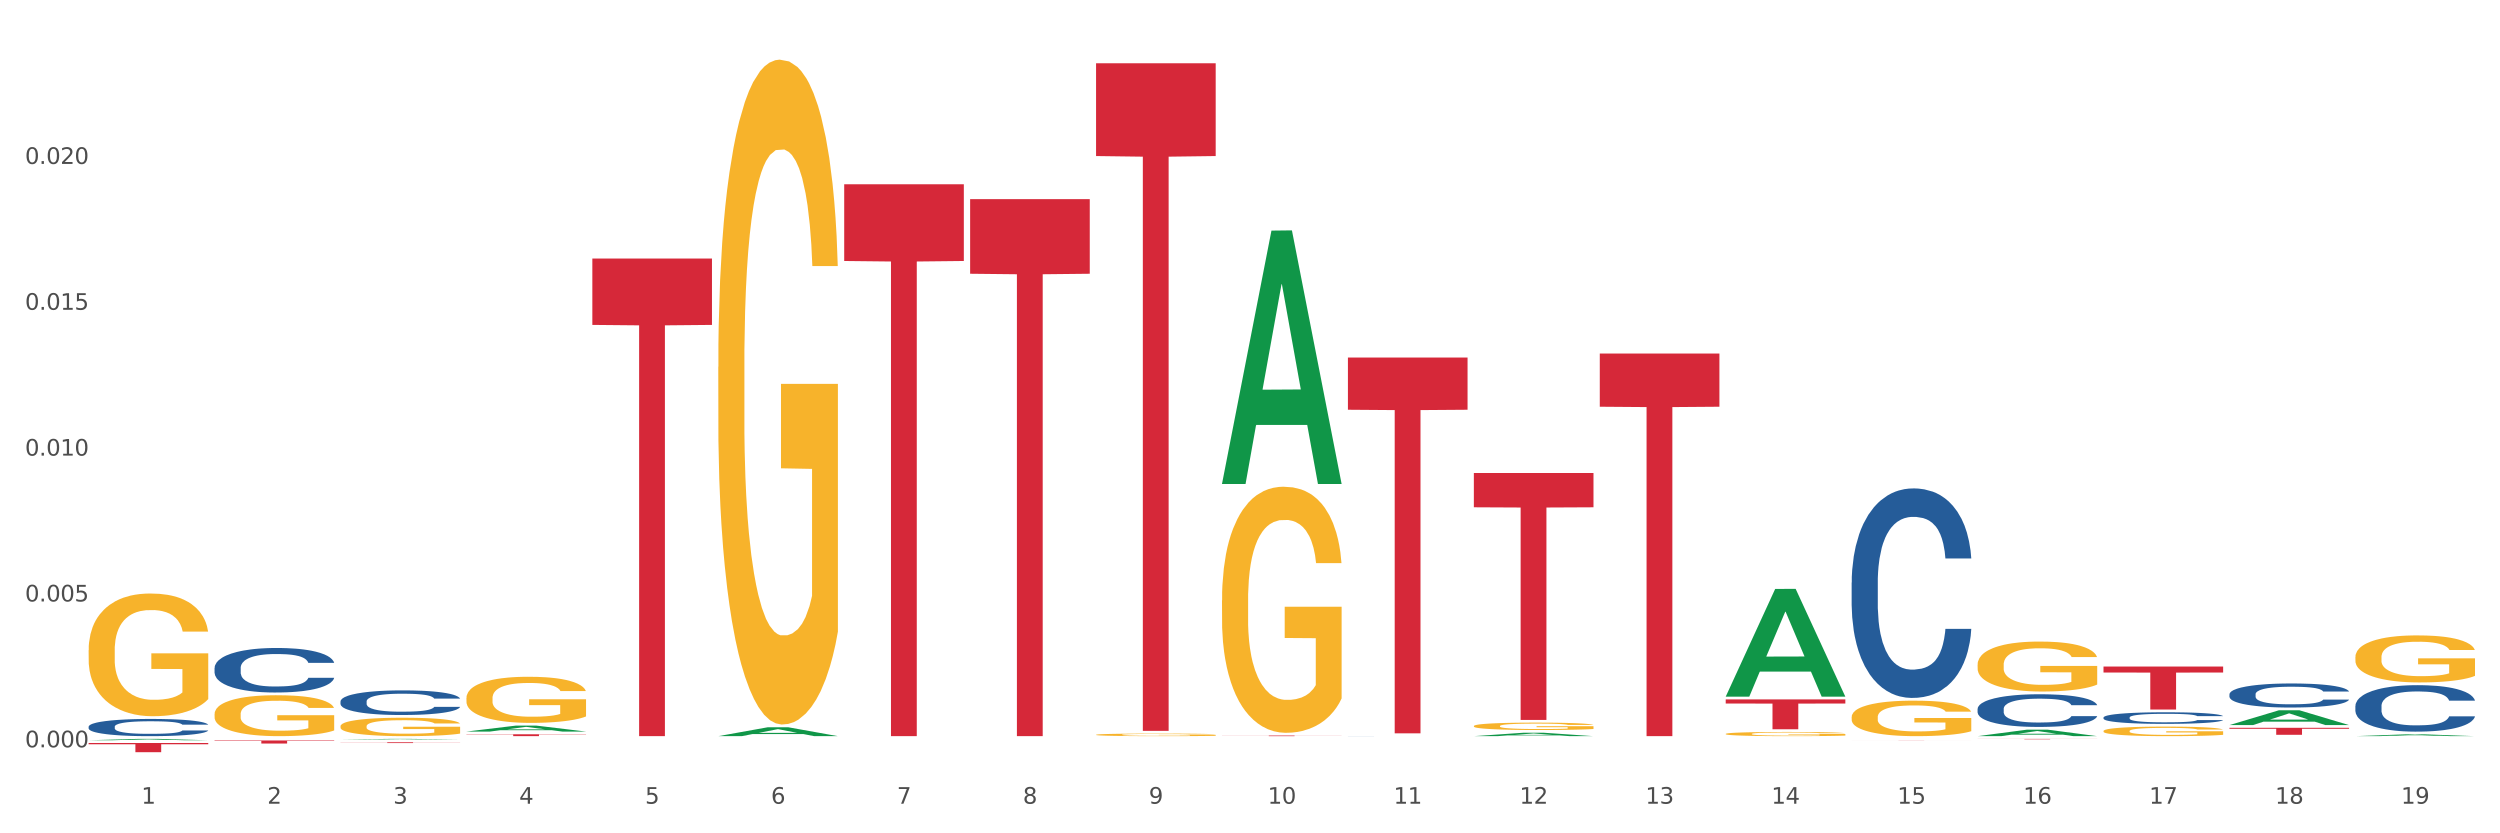 <?xml version="1.0" encoding="utf-8" standalone="no"?>
<!DOCTYPE svg PUBLIC "-//W3C//DTD SVG 1.1//EN"
  "http://www.w3.org/Graphics/SVG/1.1/DTD/svg11.dtd">
<svg xmlns:xlink="http://www.w3.org/1999/xlink" width="1080pt" height="360pt" viewBox="0 0 1080 360" xmlns="http://www.w3.org/2000/svg" version="1.1">
 <rect x="0" y="0" width="1080" height="360" fill="#333333" stroke="none"/>
 <defs>
  <style type="text/css">*{stroke-linejoin: round; stroke-linecap: butt}</style>
 </defs>
 <g id="figure_1">
  <g id="patch_1">
   <path d="M 0 360 
L 1080 360 
L 1080 0 
L 0 0 
z
" style="fill: #ffffff; stroke: #ffffff; stroke-linejoin: miter"/>
  </g>
  <g id="axes_1">
   <g id="matplotlib.axis_1">
    <g id="xtick_1">
     <g id="text_1">
      <!-- 1 -->
      <g style="fill: #4d4d4d" transform="translate(61.07 347.204) scale(0.096 -0.096)">
       <defs>
        <path id="DejaVuSans-31" d="M 794 531 
L 1825 531 
L 1825 4091 
L 703 3866 
L 703 4441 
L 1819 4666 
L 2450 4666 
L 2450 531 
L 3481 531 
L 3481 0 
L 794 0 
L 794 531 
z
" transform="scale(0.016)"/>
       </defs>
       <use xlink:href="#DejaVuSans-31"/>
      </g>
     </g>
    </g>
    <g id="xtick_2">
     <g id="text_2">
      <!-- 2 -->
      <g style="fill: #4d4d4d" transform="translate(115.472 347.204) scale(0.096 -0.096)">
       <defs>
        <path id="DejaVuSans-32" d="M 1228 531 
L 3431 531 
L 3431 0 
L 469 0 
L 469 531 
Q 828 903 1448 1529 
Q 2069 2156 2228 2338 
Q 2531 2678 2651 2914 
Q 2772 3150 2772 3378 
Q 2772 3750 2511 3984 
Q 2250 4219 1831 4219 
Q 1534 4219 1204 4116 
Q 875 4013 500 3803 
L 500 4441 
Q 881 4594 1212 4672 
Q 1544 4750 1819 4750 
Q 2544 4750 2975 4387 
Q 3406 4025 3406 3419 
Q 3406 3131 3298 2873 
Q 3191 2616 2906 2266 
Q 2828 2175 2409 1742 
Q 1991 1309 1228 531 
z
" transform="scale(0.016)"/>
       </defs>
       <use xlink:href="#DejaVuSans-32"/>
      </g>
     </g>
    </g>
    <g id="xtick_3">
     <g id="text_3">
      <!-- 3 -->
      <g style="fill: #4d4d4d" transform="translate(169.874 347.204) scale(0.096 -0.096)">
       <defs>
        <path id="DejaVuSans-33" d="M 2597 2516 
Q 3050 2419 3304 2112 
Q 3559 1806 3559 1356 
Q 3559 666 3084 287 
Q 2609 -91 1734 -91 
Q 1441 -91 1130 -33 
Q 819 25 488 141 
L 488 750 
Q 750 597 1062 519 
Q 1375 441 1716 441 
Q 2309 441 2620 675 
Q 2931 909 2931 1356 
Q 2931 1769 2642 2001 
Q 2353 2234 1838 2234 
L 1294 2234 
L 1294 2753 
L 1863 2753 
Q 2328 2753 2575 2939 
Q 2822 3125 2822 3475 
Q 2822 3834 2567 4026 
Q 2313 4219 1838 4219 
Q 1578 4219 1281 4162 
Q 984 4106 628 3988 
L 628 4550 
Q 988 4650 1302 4700 
Q 1616 4750 1894 4750 
Q 2613 4750 3031 4423 
Q 3450 4097 3450 3541 
Q 3450 3153 3228 2886 
Q 3006 2619 2597 2516 
z
" transform="scale(0.016)"/>
       </defs>
       <use xlink:href="#DejaVuSans-33"/>
      </g>
     </g>
    </g>
    <g id="xtick_4">
     <g id="text_4">
      <!-- 4 -->
      <g style="fill: #4d4d4d" transform="translate(224.276 347.204) scale(0.096 -0.096)">
       <defs>
        <path id="DejaVuSans-34" d="M 2419 4116 
L 825 1625 
L 2419 1625 
L 2419 4116 
z
M 2253 4666 
L 3047 4666 
L 3047 1625 
L 3713 1625 
L 3713 1100 
L 3047 1100 
L 3047 0 
L 2419 0 
L 2419 1100 
L 313 1100 
L 313 1709 
L 2253 4666 
z
" transform="scale(0.016)"/>
       </defs>
       <use xlink:href="#DejaVuSans-34"/>
      </g>
     </g>
    </g>
    <g id="xtick_5">
     <g id="text_5">
      <!-- 5 -->
      <g style="fill: #4d4d4d" transform="translate(278.678 347.204) scale(0.096 -0.096)">
       <defs>
        <path id="DejaVuSans-35" d="M 691 4666 
L 3169 4666 
L 3169 4134 
L 1269 4134 
L 1269 2991 
Q 1406 3038 1543 3061 
Q 1681 3084 1819 3084 
Q 2600 3084 3056 2656 
Q 3513 2228 3513 1497 
Q 3513 744 3044 326 
Q 2575 -91 1722 -91 
Q 1428 -91 1123 -41 
Q 819 9 494 109 
L 494 744 
Q 775 591 1075 516 
Q 1375 441 1709 441 
Q 2250 441 2565 725 
Q 2881 1009 2881 1497 
Q 2881 1984 2565 2268 
Q 2250 2553 1709 2553 
Q 1456 2553 1204 2497 
Q 953 2441 691 2322 
L 691 4666 
z
" transform="scale(0.016)"/>
       </defs>
       <use xlink:href="#DejaVuSans-35"/>
      </g>
     </g>
    </g>
    <g id="xtick_6">
     <g id="text_6">
      <!-- 6 -->
      <g style="fill: #4d4d4d" transform="translate(333.08 347.204) scale(0.096 -0.096)">
       <defs>
        <path id="DejaVuSans-36" d="M 2113 2584 
Q 1688 2584 1439 2293 
Q 1191 2003 1191 1497 
Q 1191 994 1439 701 
Q 1688 409 2113 409 
Q 2538 409 2786 701 
Q 3034 994 3034 1497 
Q 3034 2003 2786 2293 
Q 2538 2584 2113 2584 
z
M 3366 4563 
L 3366 3988 
Q 3128 4100 2886 4159 
Q 2644 4219 2406 4219 
Q 1781 4219 1451 3797 
Q 1122 3375 1075 2522 
Q 1259 2794 1537 2939 
Q 1816 3084 2150 3084 
Q 2853 3084 3261 2657 
Q 3669 2231 3669 1497 
Q 3669 778 3244 343 
Q 2819 -91 2113 -91 
Q 1303 -91 875 529 
Q 447 1150 447 2328 
Q 447 3434 972 4092 
Q 1497 4750 2381 4750 
Q 2619 4750 2861 4703 
Q 3103 4656 3366 4563 
z
" transform="scale(0.016)"/>
       </defs>
       <use xlink:href="#DejaVuSans-36"/>
      </g>
     </g>
    </g>
    <g id="xtick_7">
     <g id="text_7">
      <!-- 7 -->
      <g style="fill: #4d4d4d" transform="translate(387.482 347.204) scale(0.096 -0.096)">
       <defs>
        <path id="DejaVuSans-37" d="M 525 4666 
L 3525 4666 
L 3525 4397 
L 1831 0 
L 1172 0 
L 2766 4134 
L 525 4134 
L 525 4666 
z
" transform="scale(0.016)"/>
       </defs>
       <use xlink:href="#DejaVuSans-37"/>
      </g>
     </g>
    </g>
    <g id="xtick_8">
     <g id="text_8">
      <!-- 8 -->
      <g style="fill: #4d4d4d" transform="translate(441.884 347.204) scale(0.096 -0.096)">
       <defs>
        <path id="DejaVuSans-38" d="M 2034 2216 
Q 1584 2216 1326 1975 
Q 1069 1734 1069 1313 
Q 1069 891 1326 650 
Q 1584 409 2034 409 
Q 2484 409 2743 651 
Q 3003 894 3003 1313 
Q 3003 1734 2745 1975 
Q 2488 2216 2034 2216 
z
M 1403 2484 
Q 997 2584 770 2862 
Q 544 3141 544 3541 
Q 544 4100 942 4425 
Q 1341 4750 2034 4750 
Q 2731 4750 3128 4425 
Q 3525 4100 3525 3541 
Q 3525 3141 3298 2862 
Q 3072 2584 2669 2484 
Q 3125 2378 3379 2068 
Q 3634 1759 3634 1313 
Q 3634 634 3220 271 
Q 2806 -91 2034 -91 
Q 1263 -91 848 271 
Q 434 634 434 1313 
Q 434 1759 690 2068 
Q 947 2378 1403 2484 
z
M 1172 3481 
Q 1172 3119 1398 2916 
Q 1625 2713 2034 2713 
Q 2441 2713 2670 2916 
Q 2900 3119 2900 3481 
Q 2900 3844 2670 4047 
Q 2441 4250 2034 4250 
Q 1625 4250 1398 4047 
Q 1172 3844 1172 3481 
z
" transform="scale(0.016)"/>
       </defs>
       <use xlink:href="#DejaVuSans-38"/>
      </g>
     </g>
    </g>
    <g id="xtick_9">
     <g id="text_9">
      <!-- 9 -->
      <g style="fill: #4d4d4d" transform="translate(496.286 347.204) scale(0.096 -0.096)">
       <defs>
        <path id="DejaVuSans-39" d="M 703 97 
L 703 672 
Q 941 559 1184 500 
Q 1428 441 1663 441 
Q 2288 441 2617 861 
Q 2947 1281 2994 2138 
Q 2813 1869 2534 1725 
Q 2256 1581 1919 1581 
Q 1219 1581 811 2004 
Q 403 2428 403 3163 
Q 403 3881 828 4315 
Q 1253 4750 1959 4750 
Q 2769 4750 3195 4129 
Q 3622 3509 3622 2328 
Q 3622 1225 3098 567 
Q 2575 -91 1691 -91 
Q 1453 -91 1209 -44 
Q 966 3 703 97 
z
M 1959 2075 
Q 2384 2075 2632 2365 
Q 2881 2656 2881 3163 
Q 2881 3666 2632 3958 
Q 2384 4250 1959 4250 
Q 1534 4250 1286 3958 
Q 1038 3666 1038 3163 
Q 1038 2656 1286 2365 
Q 1534 2075 1959 2075 
z
" transform="scale(0.016)"/>
       </defs>
       <use xlink:href="#DejaVuSans-39"/>
      </g>
     </g>
    </g>
    <g id="xtick_10">
     <g id="text_10">
      <!-- 10 -->
      <g style="fill: #4d4d4d" transform="translate(547.634 347.204) scale(0.096 -0.096)">
       <defs>
        <path id="DejaVuSans-30" d="M 2034 4250 
Q 1547 4250 1301 3770 
Q 1056 3291 1056 2328 
Q 1056 1369 1301 889 
Q 1547 409 2034 409 
Q 2525 409 2770 889 
Q 3016 1369 3016 2328 
Q 3016 3291 2770 3770 
Q 2525 4250 2034 4250 
z
M 2034 4750 
Q 2819 4750 3233 4129 
Q 3647 3509 3647 2328 
Q 3647 1150 3233 529 
Q 2819 -91 2034 -91 
Q 1250 -91 836 529 
Q 422 1150 422 2328 
Q 422 3509 836 4129 
Q 1250 4750 2034 4750 
z
" transform="scale(0.016)"/>
       </defs>
       <use xlink:href="#DejaVuSans-31"/>
       <use xlink:href="#DejaVuSans-30" transform="translate(63.623 0)"/>
      </g>
     </g>
    </g>
    <g id="xtick_11">
     <g id="text_11">
      <!-- 11 -->
      <g style="fill: #4d4d4d" transform="translate(602.035 347.204) scale(0.096 -0.096)">
       <use xlink:href="#DejaVuSans-31"/>
       <use xlink:href="#DejaVuSans-31" transform="translate(63.623 0)"/>
      </g>
     </g>
    </g>
    <g id="xtick_12">
     <g id="text_12">
      <!-- 12 -->
      <g style="fill: #4d4d4d" transform="translate(656.437 347.204) scale(0.096 -0.096)">
       <use xlink:href="#DejaVuSans-31"/>
       <use xlink:href="#DejaVuSans-32" transform="translate(63.623 0)"/>
      </g>
     </g>
    </g>
    <g id="xtick_13">
     <g id="text_13">
      <!-- 13 -->
      <g style="fill: #4d4d4d" transform="translate(710.839 347.204) scale(0.096 -0.096)">
       <use xlink:href="#DejaVuSans-31"/>
       <use xlink:href="#DejaVuSans-33" transform="translate(63.623 0)"/>
      </g>
     </g>
    </g>
    <g id="xtick_14">
     <g id="text_14">
      <!-- 14 -->
      <g style="fill: #4d4d4d" transform="translate(765.241 347.204) scale(0.096 -0.096)">
       <use xlink:href="#DejaVuSans-31"/>
       <use xlink:href="#DejaVuSans-34" transform="translate(63.623 0)"/>
      </g>
     </g>
    </g>
    <g id="xtick_15">
     <g id="text_15">
      <!-- 15 -->
      <g style="fill: #4d4d4d" transform="translate(819.643 347.204) scale(0.096 -0.096)">
       <use xlink:href="#DejaVuSans-31"/>
       <use xlink:href="#DejaVuSans-35" transform="translate(63.623 0)"/>
      </g>
     </g>
    </g>
    <g id="xtick_16">
     <g id="text_16">
      <!-- 16 -->
      <g style="fill: #4d4d4d" transform="translate(874.045 347.204) scale(0.096 -0.096)">
       <use xlink:href="#DejaVuSans-31"/>
       <use xlink:href="#DejaVuSans-36" transform="translate(63.623 0)"/>
      </g>
     </g>
    </g>
    <g id="xtick_17">
     <g id="text_17">
      <!-- 17 -->
      <g style="fill: #4d4d4d" transform="translate(928.447 347.204) scale(0.096 -0.096)">
       <use xlink:href="#DejaVuSans-31"/>
       <use xlink:href="#DejaVuSans-37" transform="translate(63.623 0)"/>
      </g>
     </g>
    </g>
    <g id="xtick_18">
     <g id="text_18">
      <!-- 18 -->
      <g style="fill: #4d4d4d" transform="translate(982.849 347.204) scale(0.096 -0.096)">
       <use xlink:href="#DejaVuSans-31"/>
       <use xlink:href="#DejaVuSans-38" transform="translate(63.623 0)"/>
      </g>
     </g>
    </g>
    <g id="xtick_19">
     <g id="text_19">
      <!-- 19 -->
      <g style="fill: #4d4d4d" transform="translate(1037.251 347.204) scale(0.096 -0.096)">
       <use xlink:href="#DejaVuSans-31"/>
       <use xlink:href="#DejaVuSans-39" transform="translate(63.623 0)"/>
      </g>
     </g>
    </g>
    <g id="xtick_20"/>
    <g id="xtick_21"/>
    <g id="xtick_22"/>
    <g id="xtick_23"/>
    <g id="xtick_24"/>
    <g id="xtick_25"/>
    <g id="xtick_26"/>
    <g id="xtick_27"/>
    <g id="xtick_28"/>
    <g id="xtick_29"/>
    <g id="xtick_30"/>
    <g id="xtick_31"/>
    <g id="xtick_32"/>
    <g id="xtick_33"/>
    <g id="xtick_34"/>
    <g id="xtick_35"/>
    <g id="xtick_36"/>
    <g id="xtick_37"/>
   </g>
   <g id="matplotlib.axis_2">
    <g id="ytick_1">
     <g id="text_20">
      <!-- 0.000 -->
      <g style="fill: #4d4d4d" transform="translate(10.8 322.842) scale(0.096 -0.096)">
       <defs>
        <path id="DejaVuSans-2e" d="M 684 794 
L 1344 794 
L 1344 0 
L 684 0 
L 684 794 
z
" transform="scale(0.016)"/>
       </defs>
       <use xlink:href="#DejaVuSans-30"/>
       <use xlink:href="#DejaVuSans-2e" transform="translate(63.623 0)"/>
       <use xlink:href="#DejaVuSans-30" transform="translate(95.41 0)"/>
       <use xlink:href="#DejaVuSans-30" transform="translate(159.033 0)"/>
       <use xlink:href="#DejaVuSans-30" transform="translate(222.656 0)"/>
      </g>
     </g>
    </g>
    <g id="ytick_2">
     <g id="text_21">
      <!-- 0.005 -->
      <g style="fill: #4d4d4d" transform="translate(10.8 259.835) scale(0.096 -0.096)">
       <use xlink:href="#DejaVuSans-30"/>
       <use xlink:href="#DejaVuSans-2e" transform="translate(63.623 0)"/>
       <use xlink:href="#DejaVuSans-30" transform="translate(95.41 0)"/>
       <use xlink:href="#DejaVuSans-30" transform="translate(159.033 0)"/>
       <use xlink:href="#DejaVuSans-35" transform="translate(222.656 0)"/>
      </g>
     </g>
    </g>
    <g id="ytick_3">
     <g id="text_22">
      <!-- 0.010 -->
      <g style="fill: #4d4d4d" transform="translate(10.8 196.828) scale(0.096 -0.096)">
       <use xlink:href="#DejaVuSans-30"/>
       <use xlink:href="#DejaVuSans-2e" transform="translate(63.623 0)"/>
       <use xlink:href="#DejaVuSans-30" transform="translate(95.41 0)"/>
       <use xlink:href="#DejaVuSans-31" transform="translate(159.033 0)"/>
       <use xlink:href="#DejaVuSans-30" transform="translate(222.656 0)"/>
      </g>
     </g>
    </g>
    <g id="ytick_4">
     <g id="text_23">
      <!-- 0.015 -->
      <g style="fill: #4d4d4d" transform="translate(10.8 133.821) scale(0.096 -0.096)">
       <use xlink:href="#DejaVuSans-30"/>
       <use xlink:href="#DejaVuSans-2e" transform="translate(63.623 0)"/>
       <use xlink:href="#DejaVuSans-30" transform="translate(95.41 0)"/>
       <use xlink:href="#DejaVuSans-31" transform="translate(159.033 0)"/>
       <use xlink:href="#DejaVuSans-35" transform="translate(222.656 0)"/>
      </g>
     </g>
    </g>
    <g id="ytick_5">
     <g id="text_24">
      <!-- 0.020 -->
      <g style="fill: #4d4d4d" transform="translate(10.8 70.813) scale(0.096 -0.096)">
       <use xlink:href="#DejaVuSans-30"/>
       <use xlink:href="#DejaVuSans-2e" transform="translate(63.623 0)"/>
       <use xlink:href="#DejaVuSans-30" transform="translate(95.41 0)"/>
       <use xlink:href="#DejaVuSans-32" transform="translate(159.033 0)"/>
       <use xlink:href="#DejaVuSans-30" transform="translate(222.656 0)"/>
      </g>
     </g>
    </g>
    <g id="ytick_6"/>
    <g id="ytick_7"/>
    <g id="ytick_8"/>
    <g id="ytick_9"/>
    <g id="ytick_10"/>
   </g>
   <g id="PolyCollection_1">
    <path d="M 38.283 319.795 
L 38.336 319.795 
L 59.648 319.196 
L 68.493 319.195 
L 89.965 319.797 
L 79.735 319.797 
L 75.1 319.657 
L 53.095 319.657 
L 52.935 319.659 
L 48.46 319.797 
L 38.283 319.797 
L 38.283 319.795 
L 55.865 319.573 
L 72.329 319.572 
L 64.177 319.323 
L 64.071 319.322 
L 63.964 319.324 
L 55.812 319.572 
L 55.865 319.573 
L 38.283 319.795 
z
" clip-path="url(#pa1e5e203cb)" style="fill: #109648"/>
    <path d="M 147.087 319.48 
L 147.14 319.48 
L 168.452 319.195 
L 177.297 319.195 
L 198.769 319.481 
L 188.539 319.481 
L 183.904 319.414 
L 161.899 319.414 
L 161.739 319.415 
L 157.263 319.481 
L 147.087 319.481 
L 147.087 319.48 
L 164.669 319.375 
L 181.133 319.374 
L 172.981 319.256 
L 172.875 319.256 
L 172.768 319.256 
L 164.616 319.374 
L 164.669 319.375 
L 147.087 319.48 
z
" clip-path="url(#pa1e5e203cb)" style="fill: #109648"/>
    <path d="M 201.489 316.035 
L 201.542 316.033 
L 222.854 313.464 
L 231.699 313.461 
L 253.171 316.04 
L 242.941 316.04 
L 238.306 315.439 
L 216.301 315.439 
L 216.141 315.449 
L 211.665 316.04 
L 201.489 316.04 
L 201.489 316.035 
L 219.071 315.081 
L 235.535 315.079 
L 227.383 314.011 
L 227.277 314.006 
L 227.17 314.013 
L 219.018 315.079 
L 219.071 315.081 
L 201.489 316.035 
z
" clip-path="url(#pa1e5e203cb)" style="fill: #109648"/>
    <path d="M 310.293 318.014 
L 310.346 318.011 
L 331.658 314.179 
L 340.503 314.176 
L 361.975 318.021 
L 351.745 318.021 
L 347.109 317.126 
L 325.105 317.126 
L 324.945 317.14 
L 320.469 318.021 
L 310.293 318.021 
L 310.293 318.014 
L 327.875 316.591 
L 344.339 316.588 
L 336.187 314.995 
L 336.08 314.988 
L 335.974 314.999 
L 327.822 316.588 
L 327.875 316.591 
L 310.293 318.014 
z
" clip-path="url(#pa1e5e203cb)" style="fill: #109648"/>
    <path d="M 527.901 208.88 
L 527.954 208.777 
L 549.266 99.621 
L 558.11 99.518 
L 579.582 209.086 
L 569.353 209.086 
L 564.717 183.571 
L 542.712 183.571 
L 542.553 183.983 
L 538.077 209.086 
L 527.901 209.086 
L 527.901 208.88 
L 545.483 168.345 
L 561.947 168.242 
L 553.795 122.872 
L 553.688 122.666 
L 553.582 122.974 
L 545.43 168.242 
L 545.483 168.345 
L 527.901 208.88 
z
" clip-path="url(#pa1e5e203cb)" style="fill: #109648"/>
    <path d="M 636.704 318.019 
L 636.758 318.017 
L 658.07 316.546 
L 666.914 316.545 
L 688.386 318.021 
L 678.157 318.021 
L 673.521 317.678 
L 651.516 317.678 
L 651.357 317.683 
L 646.881 318.021 
L 636.704 318.021 
L 636.704 318.019 
L 654.287 317.472 
L 670.751 317.471 
L 662.599 316.86 
L 662.492 316.857 
L 662.386 316.861 
L 654.234 317.471 
L 654.287 317.472 
L 636.704 318.019 
z
" clip-path="url(#pa1e5e203cb)" style="fill: #109648"/>
    <path d="M 1017.518 318.02 
L 1017.571 318.019 
L 1038.884 317.244 
L 1047.728 317.243 
L 1069.2 318.021 
L 1058.97 318.021 
L 1054.335 317.84 
L 1032.33 317.84 
L 1032.17 317.843 
L 1027.695 318.021 
L 1017.518 318.021 
L 1017.518 318.02 
L 1035.101 317.732 
L 1051.564 317.731 
L 1043.412 317.409 
L 1043.306 317.407 
L 1043.199 317.409 
L 1035.047 317.731 
L 1035.101 317.732 
L 1017.518 318.02 
z
" clip-path="url(#pa1e5e203cb)" style="fill: #109648"/>
    <path d="M 147.087 313.739 
L 147.148 313.732 
L 147.148 313.47 
L 147.27 313.245 
L 147.88 312.7 
L 148.795 312.249 
L 149.467 312.009 
L 150.138 311.813 
L 150.931 311.616 
L 151.907 311.413 
L 153.677 311.115 
L 154.775 310.962 
L 156.118 310.802 
L 158.558 310.569 
L 160.328 310.439 
L 162.158 310.33 
L 165.148 310.199 
L 167.101 310.141 
L 169.175 310.097 
L 171.677 310.068 
L 173.569 310.061 
L 177.718 310.082 
L 181.257 310.148 
L 182.965 310.199 
L 185.162 310.286 
L 186.321 310.344 
L 188.213 310.46 
L 190.165 310.613 
L 191.508 310.744 
L 193.521 310.991 
L 195.047 311.238 
L 196.45 311.544 
L 197.182 311.755 
L 197.731 311.951 
L 198.22 312.176 
L 198.708 312.532 
L 187.725 312.532 
L 187.297 312.278 
L 186.626 312.038 
L 185.65 311.805 
L 184.796 311.66 
L 183.331 311.478 
L 181.989 311.362 
L 180.586 311.275 
L 178.877 311.202 
L 177.535 311.166 
L 175.643 311.137 
L 171.921 311.144 
L 169.419 311.202 
L 167.711 311.275 
L 166.613 311.34 
L 165.636 311.413 
L 164.538 311.515 
L 163.257 311.667 
L 162.341 311.805 
L 161.426 311.98 
L 160.694 312.154 
L 160.023 312.358 
L 159.473 312.576 
L 159.046 312.801 
L 158.68 313.078 
L 158.375 313.536 
L 158.375 314.532 
L 158.497 314.757 
L 158.802 315.055 
L 159.168 315.281 
L 159.779 315.55 
L 160.328 315.731 
L 161.365 315.993 
L 162.524 316.211 
L 163.44 316.349 
L 164.355 316.466 
L 165.941 316.626 
L 167.711 316.756 
L 169.236 316.836 
L 171.311 316.909 
L 172.714 316.938 
L 173.935 316.953 
L 176.924 316.953 
L 179.06 316.931 
L 181.44 316.88 
L 183.27 316.815 
L 184.796 316.735 
L 186.504 316.604 
L 187.603 316.48 
L 187.603 314.961 
L 174.179 314.953 
L 174.179 313.943 
L 198.769 313.943 
L 198.769 316.909 
L 197.731 317.062 
L 196.572 317.2 
L 195.352 317.323 
L 193.521 317.476 
L 191.325 317.622 
L 189.372 317.723 
L 187.297 317.811 
L 184.857 317.891 
L 181.684 317.963 
L 179.731 317.992 
L 177.291 318.014 
L 174.423 318.021 
L 171.921 318.007 
L 169.48 317.971 
L 166.918 317.905 
L 164.416 317.811 
L 162.524 317.716 
L 160.633 317.6 
L 158.619 317.447 
L 157.033 317.302 
L 155.812 317.171 
L 154.47 317.004 
L 153.006 316.785 
L 151.907 316.589 
L 150.931 316.386 
L 149.894 316.124 
L 149.162 315.899 
L 148.429 315.615 
L 148.002 315.404 
L 147.514 315.077 
L 147.148 314.619 
L 147.087 313.739 
z
" clip-path="url(#pa1e5e203cb)" style="fill: #f7b32b"/>
    <path d="M 310.293 158.494 
L 310.354 158.232 
L 310.354 148.788 
L 310.476 140.656 
L 311.086 120.982 
L 312.001 104.718 
L 312.672 96.062 
L 313.344 88.979 
L 314.137 81.896 
L 315.113 74.551 
L 316.883 63.796 
L 317.981 58.287 
L 319.323 52.516 
L 321.764 44.122 
L 323.534 39.4 
L 325.364 35.465 
L 328.354 30.744 
L 330.307 28.645 
L 332.381 27.071 
L 334.883 26.022 
L 336.774 25.759 
L 340.924 26.546 
L 344.463 28.907 
L 346.171 30.744 
L 348.368 33.891 
L 349.527 35.99 
L 351.419 40.187 
L 353.371 45.696 
L 354.714 50.418 
L 356.727 59.337 
L 358.253 68.256 
L 359.656 79.273 
L 360.388 86.88 
L 360.937 93.963 
L 361.425 102.095 
L 361.914 114.949 
L 350.93 114.949 
L 350.503 105.768 
L 349.832 97.111 
L 348.856 88.717 
L 348.002 83.47 
L 346.537 76.912 
L 345.195 72.715 
L 343.791 69.567 
L 342.083 66.944 
L 340.741 65.632 
L 338.849 64.583 
L 335.127 64.845 
L 332.625 66.944 
L 330.917 69.567 
L 329.818 71.928 
L 328.842 74.551 
L 327.744 78.224 
L 326.462 83.733 
L 325.547 88.717 
L 324.632 95.012 
L 323.9 101.308 
L 323.228 108.653 
L 322.679 116.523 
L 322.252 124.655 
L 321.886 134.623 
L 321.581 151.149 
L 321.581 187.087 
L 321.703 195.219 
L 322.008 205.975 
L 322.374 214.107 
L 322.984 223.812 
L 323.534 230.37 
L 324.571 239.814 
L 325.73 247.684 
L 326.645 252.668 
L 327.561 256.865 
L 329.147 262.636 
L 330.917 267.358 
L 332.442 270.243 
L 334.517 272.867 
L 335.92 273.916 
L 337.14 274.441 
L 340.13 274.441 
L 342.266 273.654 
L 344.646 271.817 
L 346.476 269.456 
L 348.002 266.571 
L 349.71 261.849 
L 350.808 257.39 
L 350.808 202.564 
L 337.385 202.302 
L 337.385 165.839 
L 361.975 165.839 
L 361.975 272.867 
L 360.937 278.375 
L 359.778 283.359 
L 358.558 287.819 
L 356.727 293.328 
L 354.53 298.574 
L 352.578 302.247 
L 350.503 305.394 
L 348.063 308.28 
L 344.89 310.903 
L 342.937 311.953 
L 340.496 312.739 
L 337.629 313.002 
L 335.127 312.477 
L 332.686 311.166 
L 330.123 308.805 
L 327.622 305.394 
L 325.73 301.984 
L 323.839 297.787 
L 321.825 292.278 
L 320.239 287.032 
L 319.018 282.31 
L 317.676 276.277 
L 316.211 268.407 
L 315.113 261.324 
L 314.137 253.979 
L 313.1 244.536 
L 312.367 236.404 
L 311.635 226.173 
L 311.208 218.566 
L 310.72 206.762 
L 310.354 190.235 
L 310.293 158.494 
z
" clip-path="url(#pa1e5e203cb)" style="fill: #f7b32b"/>
    <path d="M 473.499 317.421 
L 473.56 317.42 
L 473.56 317.383 
L 473.682 317.351 
L 474.292 317.275 
L 475.207 317.212 
L 475.878 317.178 
L 476.549 317.15 
L 477.343 317.123 
L 478.319 317.094 
L 480.089 317.053 
L 481.187 317.031 
L 482.529 317.009 
L 484.97 316.976 
L 486.739 316.958 
L 488.57 316.942 
L 491.56 316.924 
L 493.512 316.916 
L 495.587 316.91 
L 498.089 316.906 
L 499.98 316.905 
L 504.129 316.908 
L 507.668 316.917 
L 509.377 316.924 
L 511.574 316.936 
L 512.733 316.944 
L 514.624 316.961 
L 516.577 316.982 
L 517.919 317 
L 519.933 317.035 
L 521.458 317.07 
L 522.862 317.113 
L 523.594 317.142 
L 524.143 317.17 
L 524.631 317.201 
L 525.119 317.251 
L 514.136 317.251 
L 513.709 317.216 
L 513.038 317.182 
L 512.062 317.149 
L 511.207 317.129 
L 509.743 317.104 
L 508.401 317.087 
L 506.997 317.075 
L 505.289 317.065 
L 503.946 317.06 
L 502.055 317.056 
L 498.333 317.057 
L 495.831 317.065 
L 494.123 317.075 
L 493.024 317.084 
L 492.048 317.094 
L 490.95 317.109 
L 489.668 317.13 
L 488.753 317.149 
L 487.838 317.174 
L 487.106 317.198 
L 486.434 317.227 
L 485.885 317.258 
L 485.458 317.289 
L 485.092 317.328 
L 484.787 317.392 
L 484.787 317.532 
L 484.909 317.563 
L 485.214 317.605 
L 485.58 317.637 
L 486.19 317.675 
L 486.739 317.7 
L 487.777 317.737 
L 488.936 317.767 
L 489.851 317.787 
L 490.767 317.803 
L 492.353 317.826 
L 494.123 317.844 
L 495.648 317.855 
L 497.723 317.865 
L 499.126 317.869 
L 500.346 317.871 
L 503.336 317.871 
L 505.472 317.868 
L 507.851 317.861 
L 509.682 317.852 
L 511.207 317.841 
L 512.916 317.823 
L 514.014 317.805 
L 514.014 317.592 
L 500.59 317.591 
L 500.59 317.449 
L 525.18 317.449 
L 525.18 317.865 
L 524.143 317.887 
L 522.984 317.906 
L 521.763 317.923 
L 519.933 317.945 
L 517.736 317.965 
L 515.784 317.98 
L 513.709 317.992 
L 511.268 318.003 
L 508.096 318.013 
L 506.143 318.017 
L 503.702 318.02 
L 500.834 318.021 
L 498.333 318.019 
L 495.892 318.014 
L 493.329 318.005 
L 490.828 317.992 
L 488.936 317.979 
L 487.045 317.962 
L 485.031 317.941 
L 483.444 317.92 
L 482.224 317.902 
L 480.882 317.879 
L 479.417 317.848 
L 478.319 317.82 
L 477.343 317.792 
L 476.305 317.755 
L 475.573 317.724 
L 474.841 317.684 
L 474.414 317.654 
L 473.926 317.608 
L 473.56 317.544 
L 473.499 317.421 
z
" clip-path="url(#pa1e5e203cb)" style="fill: #f7b32b"/>
    <path d="M 92.685 308.51 
L 92.746 308.494 
L 92.746 307.912 
L 92.868 307.412 
L 93.478 306.2 
L 94.393 305.199 
L 95.065 304.666 
L 95.736 304.23 
L 96.529 303.794 
L 97.505 303.342 
L 99.275 302.68 
L 100.373 302.341 
L 101.716 301.986 
L 104.156 301.469 
L 105.926 301.178 
L 107.756 300.936 
L 110.746 300.645 
L 112.699 300.516 
L 114.773 300.419 
L 117.275 300.354 
L 119.167 300.338 
L 123.316 300.387 
L 126.855 300.532 
L 128.563 300.645 
L 130.76 300.839 
L 131.919 300.968 
L 133.811 301.227 
L 135.763 301.566 
L 137.106 301.856 
L 139.119 302.405 
L 140.645 302.954 
L 142.048 303.633 
L 142.78 304.101 
L 143.33 304.537 
L 143.818 305.038 
L 144.306 305.829 
L 133.323 305.829 
L 132.896 305.264 
L 132.224 304.731 
L 131.248 304.214 
L 130.394 303.891 
L 128.929 303.487 
L 127.587 303.229 
L 126.184 303.035 
L 124.475 302.874 
L 123.133 302.793 
L 121.241 302.728 
L 117.519 302.745 
L 115.017 302.874 
L 113.309 303.035 
L 112.211 303.181 
L 111.234 303.342 
L 110.136 303.568 
L 108.855 303.907 
L 107.939 304.214 
L 107.024 304.602 
L 106.292 304.989 
L 105.621 305.441 
L 105.072 305.926 
L 104.644 306.426 
L 104.278 307.04 
L 103.973 308.058 
L 103.973 310.27 
L 104.095 310.771 
L 104.4 311.433 
L 104.766 311.933 
L 105.377 312.531 
L 105.926 312.935 
L 106.963 313.516 
L 108.122 314 
L 109.038 314.307 
L 109.953 314.566 
L 111.539 314.921 
L 113.309 315.211 
L 114.834 315.389 
L 116.909 315.551 
L 118.312 315.615 
L 119.533 315.648 
L 122.523 315.648 
L 124.658 315.599 
L 127.038 315.486 
L 128.868 315.341 
L 130.394 315.163 
L 132.102 314.872 
L 133.201 314.598 
L 133.201 311.223 
L 119.777 311.207 
L 119.777 308.962 
L 144.367 308.962 
L 144.367 315.551 
L 143.33 315.89 
L 142.17 316.197 
L 140.95 316.471 
L 139.119 316.81 
L 136.923 317.133 
L 134.97 317.359 
L 132.896 317.553 
L 130.455 317.731 
L 127.282 317.892 
L 125.329 317.957 
L 122.889 318.005 
L 120.021 318.021 
L 117.519 317.989 
L 115.078 317.908 
L 112.516 317.763 
L 110.014 317.553 
L 108.122 317.343 
L 106.231 317.085 
L 104.217 316.746 
L 102.631 316.423 
L 101.41 316.132 
L 100.068 315.761 
L 98.604 315.276 
L 97.505 314.84 
L 96.529 314.388 
L 95.492 313.807 
L 94.76 313.306 
L 94.027 312.676 
L 93.6 312.208 
L 93.112 311.481 
L 92.746 310.464 
L 92.685 308.51 
z
" clip-path="url(#pa1e5e203cb)" style="fill: #f7b32b"/>
    <path d="M 38.283 280.894 
L 38.344 280.845 
L 38.344 279.102 
L 38.466 277.602 
L 39.076 273.97 
L 39.991 270.969 
L 40.663 269.371 
L 41.334 268.064 
L 42.127 266.757 
L 43.103 265.401 
L 44.873 263.416 
L 45.971 262.4 
L 47.314 261.334 
L 49.754 259.785 
L 51.524 258.914 
L 53.354 258.188 
L 56.344 257.316 
L 58.297 256.929 
L 60.371 256.638 
L 62.873 256.445 
L 64.765 256.396 
L 68.914 256.541 
L 72.453 256.977 
L 74.161 257.316 
L 76.358 257.897 
L 77.517 258.284 
L 79.409 259.059 
L 81.361 260.076 
L 82.704 260.947 
L 84.717 262.593 
L 86.243 264.239 
L 87.646 266.273 
L 88.378 267.677 
L 88.928 268.984 
L 89.416 270.485 
L 89.904 272.857 
L 78.921 272.857 
L 78.494 271.162 
L 77.822 269.565 
L 76.846 268.016 
L 75.992 267.047 
L 74.527 265.837 
L 73.185 265.062 
L 71.782 264.481 
L 70.073 263.997 
L 68.731 263.755 
L 66.839 263.561 
L 63.117 263.61 
L 60.615 263.997 
L 58.907 264.481 
L 57.809 264.917 
L 56.832 265.401 
L 55.734 266.079 
L 54.453 267.096 
L 53.537 268.016 
L 52.622 269.178 
L 51.89 270.339 
L 51.219 271.695 
L 50.67 273.147 
L 50.242 274.648 
L 49.876 276.488 
L 49.571 279.538 
L 49.571 286.171 
L 49.693 287.672 
L 49.998 289.657 
L 50.364 291.157 
L 50.975 292.949 
L 51.524 294.159 
L 52.561 295.902 
L 53.72 297.354 
L 54.636 298.274 
L 55.551 299.049 
L 57.137 300.114 
L 58.907 300.986 
L 60.432 301.518 
L 62.507 302.002 
L 63.91 302.196 
L 65.131 302.293 
L 68.121 302.293 
L 70.256 302.147 
L 72.636 301.809 
L 74.466 301.373 
L 75.992 300.84 
L 77.7 299.969 
L 78.799 299.146 
L 78.799 289.027 
L 65.375 288.979 
L 65.375 282.249 
L 89.965 282.249 
L 89.965 302.002 
L 88.928 303.019 
L 87.768 303.939 
L 86.548 304.762 
L 84.717 305.779 
L 82.521 306.747 
L 80.568 307.425 
L 78.494 308.006 
L 76.053 308.538 
L 72.88 309.022 
L 70.927 309.216 
L 68.487 309.361 
L 65.619 309.41 
L 63.117 309.313 
L 60.676 309.071 
L 58.114 308.635 
L 55.612 308.006 
L 53.72 307.376 
L 51.829 306.602 
L 49.815 305.585 
L 48.229 304.617 
L 47.009 303.745 
L 45.666 302.632 
L 44.202 301.179 
L 43.103 299.872 
L 42.127 298.516 
L 41.09 296.774 
L 40.358 295.273 
L 39.625 293.385 
L 39.198 291.981 
L 38.71 289.802 
L 38.344 286.752 
L 38.283 280.894 
z
" clip-path="url(#pa1e5e203cb)" style="fill: #f7b32b"/>
    <path d="M 201.489 301.57 
L 201.55 301.552 
L 201.55 300.896 
L 201.672 300.332 
L 202.282 298.968 
L 203.197 297.839 
L 203.869 297.239 
L 204.54 296.748 
L 205.333 296.256 
L 206.309 295.747 
L 208.079 295.001 
L 209.177 294.619 
L 210.519 294.218 
L 212.96 293.636 
L 214.73 293.308 
L 216.56 293.035 
L 219.55 292.708 
L 221.503 292.562 
L 223.577 292.453 
L 226.079 292.38 
L 227.97 292.362 
L 232.12 292.417 
L 235.659 292.581 
L 237.367 292.708 
L 239.564 292.926 
L 240.723 293.072 
L 242.615 293.363 
L 244.567 293.745 
L 245.91 294.073 
L 247.923 294.691 
L 249.449 295.31 
L 250.852 296.074 
L 251.584 296.602 
L 252.133 297.093 
L 252.622 297.657 
L 253.11 298.549 
L 242.127 298.549 
L 241.699 297.912 
L 241.028 297.312 
L 240.052 296.729 
L 239.198 296.365 
L 237.733 295.911 
L 236.391 295.619 
L 234.987 295.401 
L 233.279 295.219 
L 231.937 295.128 
L 230.045 295.055 
L 226.323 295.074 
L 223.821 295.219 
L 222.113 295.401 
L 221.014 295.565 
L 220.038 295.747 
L 218.94 296.002 
L 217.659 296.384 
L 216.743 296.729 
L 215.828 297.166 
L 215.096 297.603 
L 214.425 298.112 
L 213.875 298.658 
L 213.448 299.222 
L 213.082 299.914 
L 212.777 301.06 
L 212.777 303.553 
L 212.899 304.117 
L 213.204 304.863 
L 213.57 305.427 
L 214.181 306.101 
L 214.73 306.556 
L 215.767 307.211 
L 216.926 307.757 
L 217.842 308.102 
L 218.757 308.393 
L 220.343 308.794 
L 222.113 309.121 
L 223.638 309.321 
L 225.713 309.503 
L 227.116 309.576 
L 228.337 309.613 
L 231.326 309.613 
L 233.462 309.558 
L 235.842 309.431 
L 237.672 309.267 
L 239.198 309.067 
L 240.906 308.739 
L 242.005 308.43 
L 242.005 304.627 
L 228.581 304.609 
L 228.581 302.079 
L 253.171 302.079 
L 253.171 309.503 
L 252.133 309.886 
L 250.974 310.231 
L 249.754 310.541 
L 247.923 310.923 
L 245.727 311.287 
L 243.774 311.541 
L 241.699 311.76 
L 239.259 311.96 
L 236.086 312.142 
L 234.133 312.215 
L 231.693 312.269 
L 228.825 312.288 
L 226.323 312.251 
L 223.882 312.16 
L 221.32 311.996 
L 218.818 311.76 
L 216.926 311.523 
L 215.035 311.232 
L 213.021 310.85 
L 211.435 310.486 
L 210.214 310.159 
L 208.872 309.74 
L 207.408 309.194 
L 206.309 308.703 
L 205.333 308.193 
L 204.296 307.538 
L 203.563 306.974 
L 202.831 306.264 
L 202.404 305.737 
L 201.916 304.918 
L 201.55 303.772 
L 201.489 301.57 
z
" clip-path="url(#pa1e5e203cb)" style="fill: #f7b32b"/>
    <path d="M 854.312 287.131 
L 854.373 287.112 
L 854.373 286.402 
L 854.495 285.791 
L 855.106 284.312 
L 856.021 283.09 
L 856.692 282.439 
L 857.363 281.907 
L 858.156 281.375 
L 859.133 280.823 
L 860.902 280.015 
L 862 279.601 
L 863.343 279.167 
L 865.784 278.536 
L 867.553 278.181 
L 869.384 277.886 
L 872.373 277.531 
L 874.326 277.373 
L 876.401 277.255 
L 878.902 277.176 
L 880.794 277.156 
L 884.943 277.215 
L 888.482 277.393 
L 890.191 277.531 
L 892.387 277.767 
L 893.547 277.925 
L 895.438 278.24 
L 897.391 278.654 
L 898.733 279.009 
L 900.747 279.679 
L 902.272 280.35 
L 903.675 281.178 
L 904.408 281.749 
L 904.957 282.282 
L 905.445 282.893 
L 905.933 283.859 
L 894.95 283.859 
L 894.523 283.169 
L 893.852 282.518 
L 892.875 281.887 
L 892.021 281.493 
L 890.557 281 
L 889.214 280.685 
L 887.811 280.448 
L 886.102 280.251 
L 884.76 280.153 
L 882.868 280.074 
L 879.146 280.093 
L 876.645 280.251 
L 874.936 280.448 
L 873.838 280.626 
L 872.862 280.823 
L 871.763 281.099 
L 870.482 281.513 
L 869.567 281.887 
L 868.651 282.361 
L 867.919 282.834 
L 867.248 283.386 
L 866.699 283.977 
L 866.272 284.588 
L 865.906 285.337 
L 865.601 286.579 
L 865.601 289.28 
L 865.723 289.891 
L 866.028 290.699 
L 866.394 291.311 
L 867.004 292.04 
L 867.553 292.533 
L 868.59 293.242 
L 869.75 293.834 
L 870.665 294.208 
L 871.58 294.524 
L 873.167 294.958 
L 874.936 295.312 
L 876.462 295.529 
L 878.536 295.726 
L 879.94 295.805 
L 881.16 295.845 
L 884.15 295.845 
L 886.285 295.786 
L 888.665 295.648 
L 890.496 295.47 
L 892.021 295.253 
L 893.73 294.898 
L 894.828 294.563 
L 894.828 290.443 
L 881.404 290.423 
L 881.404 287.683 
L 905.994 287.683 
L 905.994 295.726 
L 904.957 296.14 
L 903.798 296.515 
L 902.577 296.85 
L 900.747 297.264 
L 898.55 297.658 
L 896.597 297.934 
L 894.523 298.171 
L 892.082 298.388 
L 888.909 298.585 
L 886.957 298.664 
L 884.516 298.723 
L 881.648 298.743 
L 879.146 298.703 
L 876.706 298.605 
L 874.143 298.427 
L 871.641 298.171 
L 869.75 297.915 
L 867.858 297.599 
L 865.845 297.185 
L 864.258 296.791 
L 863.038 296.436 
L 861.695 295.983 
L 860.231 295.391 
L 859.133 294.859 
L 858.156 294.307 
L 857.119 293.597 
L 856.387 292.986 
L 855.655 292.217 
L 855.228 291.646 
L 854.739 290.759 
L 854.373 289.517 
L 854.312 287.131 
z
" clip-path="url(#pa1e5e203cb)" style="fill: #f7b32b"/>
    <path d="M 799.91 309.771 
L 799.971 309.757 
L 799.971 309.253 
L 800.093 308.818 
L 800.704 307.768 
L 801.619 306.899 
L 802.29 306.437 
L 802.961 306.059 
L 803.754 305.681 
L 804.731 305.288 
L 806.5 304.714 
L 807.599 304.42 
L 808.941 304.112 
L 811.382 303.664 
L 813.151 303.411 
L 814.982 303.201 
L 817.972 302.949 
L 819.924 302.837 
L 821.999 302.753 
L 824.5 302.697 
L 826.392 302.683 
L 830.541 302.725 
L 834.08 302.851 
L 835.789 302.949 
L 837.985 303.117 
L 839.145 303.229 
L 841.036 303.453 
L 842.989 303.748 
L 844.331 304 
L 846.345 304.476 
L 847.87 304.952 
L 849.274 305.541 
L 850.006 305.947 
L 850.555 306.325 
L 851.043 306.759 
L 851.531 307.446 
L 840.548 307.446 
L 840.121 306.955 
L 839.45 306.493 
L 838.473 306.045 
L 837.619 305.765 
L 836.155 305.415 
L 834.812 305.19 
L 833.409 305.022 
L 831.7 304.882 
L 830.358 304.812 
L 828.467 304.756 
L 824.744 304.77 
L 822.243 304.882 
L 820.534 305.022 
L 819.436 305.148 
L 818.46 305.288 
L 817.361 305.485 
L 816.08 305.779 
L 815.165 306.045 
L 814.249 306.381 
L 813.517 306.717 
L 812.846 307.109 
L 812.297 307.53 
L 811.87 307.964 
L 811.504 308.496 
L 811.199 309.379 
L 811.199 311.298 
L 811.321 311.732 
L 811.626 312.306 
L 811.992 312.741 
L 812.602 313.259 
L 813.151 313.609 
L 814.188 314.113 
L 815.348 314.534 
L 816.263 314.8 
L 817.178 315.024 
L 818.765 315.332 
L 820.534 315.584 
L 822.06 315.738 
L 824.134 315.878 
L 825.538 315.934 
L 826.758 315.962 
L 829.748 315.962 
L 831.884 315.92 
L 834.263 315.822 
L 836.094 315.696 
L 837.619 315.542 
L 839.328 315.29 
L 840.426 315.052 
L 840.426 312.124 
L 827.002 312.11 
L 827.002 310.163 
L 851.592 310.163 
L 851.592 315.878 
L 850.555 316.172 
L 849.396 316.439 
L 848.175 316.677 
L 846.345 316.971 
L 844.148 317.251 
L 842.195 317.447 
L 840.121 317.615 
L 837.68 317.769 
L 834.507 317.909 
L 832.555 317.965 
L 830.114 318.007 
L 827.246 318.021 
L 824.744 317.993 
L 822.304 317.923 
L 819.741 317.797 
L 817.239 317.615 
L 815.348 317.433 
L 813.456 317.209 
L 811.443 316.915 
L 809.856 316.635 
L 808.636 316.383 
L 807.293 316.06 
L 805.829 315.64 
L 804.731 315.262 
L 803.754 314.87 
L 802.717 314.365 
L 801.985 313.931 
L 801.253 313.385 
L 800.826 312.979 
L 800.337 312.348 
L 799.971 311.466 
L 799.91 309.771 
z
" clip-path="url(#pa1e5e203cb)" style="fill: #f7b32b"/>
    <path d="M 1017.518 283.884 
L 1017.579 283.866 
L 1017.579 283.197 
L 1017.701 282.622 
L 1018.311 281.23 
L 1019.227 280.079 
L 1019.898 279.467 
L 1020.569 278.965 
L 1021.362 278.464 
L 1022.339 277.944 
L 1024.108 277.183 
L 1025.206 276.794 
L 1026.549 276.385 
L 1028.989 275.791 
L 1030.759 275.457 
L 1032.589 275.179 
L 1035.579 274.845 
L 1037.532 274.696 
L 1039.606 274.585 
L 1042.108 274.511 
L 1044 274.492 
L 1048.149 274.548 
L 1051.688 274.715 
L 1053.396 274.845 
L 1055.593 275.067 
L 1056.752 275.216 
L 1058.644 275.513 
L 1060.597 275.903 
L 1061.939 276.237 
L 1063.952 276.868 
L 1065.478 277.499 
L 1066.881 278.279 
L 1067.614 278.817 
L 1068.163 279.318 
L 1068.651 279.893 
L 1069.139 280.803 
L 1058.156 280.803 
L 1057.729 280.153 
L 1057.058 279.541 
L 1056.081 278.947 
L 1055.227 278.576 
L 1053.763 278.112 
L 1052.42 277.815 
L 1051.017 277.592 
L 1049.308 277.406 
L 1047.966 277.313 
L 1046.074 277.239 
L 1042.352 277.258 
L 1039.851 277.406 
L 1038.142 277.592 
L 1037.044 277.759 
L 1036.067 277.944 
L 1034.969 278.204 
L 1033.688 278.594 
L 1032.773 278.947 
L 1031.857 279.392 
L 1031.125 279.838 
L 1030.454 280.358 
L 1029.905 280.914 
L 1029.478 281.49 
L 1029.111 282.195 
L 1028.806 283.365 
L 1028.806 285.907 
L 1028.928 286.483 
L 1029.234 287.244 
L 1029.6 287.819 
L 1030.21 288.506 
L 1030.759 288.97 
L 1031.796 289.638 
L 1032.956 290.195 
L 1033.871 290.548 
L 1034.786 290.845 
L 1036.373 291.253 
L 1038.142 291.587 
L 1039.668 291.792 
L 1041.742 291.977 
L 1043.146 292.051 
L 1044.366 292.089 
L 1047.356 292.089 
L 1049.491 292.033 
L 1051.871 291.903 
L 1053.702 291.736 
L 1055.227 291.532 
L 1056.935 291.198 
L 1058.034 290.882 
L 1058.034 287.003 
L 1044.61 286.984 
L 1044.61 284.404 
L 1069.2 284.404 
L 1069.2 291.977 
L 1068.163 292.367 
L 1067.003 292.72 
L 1065.783 293.035 
L 1063.952 293.425 
L 1061.756 293.796 
L 1059.803 294.056 
L 1057.729 294.279 
L 1055.288 294.483 
L 1052.115 294.669 
L 1050.163 294.743 
L 1047.722 294.799 
L 1044.854 294.817 
L 1042.352 294.78 
L 1039.912 294.687 
L 1037.349 294.52 
L 1034.847 294.279 
L 1032.956 294.038 
L 1031.064 293.741 
L 1029.05 293.351 
L 1027.464 292.98 
L 1026.244 292.645 
L 1024.901 292.219 
L 1023.437 291.662 
L 1022.339 291.16 
L 1021.362 290.641 
L 1020.325 289.973 
L 1019.593 289.397 
L 1018.861 288.673 
L 1018.433 288.135 
L 1017.945 287.3 
L 1017.579 286.13 
L 1017.518 283.884 
z
" clip-path="url(#pa1e5e203cb)" style="fill: #f7b32b"/>
    <path d="M 745.508 317.046 
L 745.569 317.044 
L 745.569 316.984 
L 745.691 316.933 
L 746.302 316.809 
L 747.217 316.706 
L 747.888 316.651 
L 748.559 316.607 
L 749.352 316.562 
L 750.329 316.515 
L 752.098 316.448 
L 753.197 316.413 
L 754.539 316.376 
L 756.98 316.323 
L 758.749 316.293 
L 760.58 316.269 
L 763.57 316.239 
L 765.522 316.226 
L 767.597 316.216 
L 770.098 316.209 
L 771.99 316.207 
L 776.139 316.212 
L 779.678 316.227 
L 781.387 316.239 
L 783.583 316.259 
L 784.743 316.272 
L 786.634 316.298 
L 788.587 316.333 
L 789.929 316.363 
L 791.943 316.419 
L 793.468 316.476 
L 794.872 316.545 
L 795.604 316.593 
L 796.153 316.638 
L 796.641 316.689 
L 797.129 316.771 
L 786.146 316.771 
L 785.719 316.713 
L 785.048 316.658 
L 784.071 316.605 
L 783.217 316.572 
L 781.753 316.53 
L 780.41 316.504 
L 779.007 316.484 
L 777.299 316.467 
L 775.956 316.459 
L 774.065 316.452 
L 770.343 316.454 
L 767.841 316.467 
L 766.132 316.484 
L 765.034 316.499 
L 764.058 316.515 
L 762.959 316.539 
L 761.678 316.573 
L 760.763 316.605 
L 759.848 316.645 
L 759.115 316.684 
L 758.444 316.731 
L 757.895 316.781 
L 757.468 316.832 
L 757.102 316.895 
L 756.797 316.999 
L 756.797 317.226 
L 756.919 317.278 
L 757.224 317.345 
L 757.59 317.397 
L 758.2 317.458 
L 758.749 317.5 
L 759.786 317.559 
L 760.946 317.609 
L 761.861 317.64 
L 762.776 317.667 
L 764.363 317.703 
L 766.132 317.733 
L 767.658 317.751 
L 769.732 317.768 
L 771.136 317.775 
L 772.356 317.778 
L 775.346 317.778 
L 777.482 317.773 
L 779.861 317.761 
L 781.692 317.746 
L 783.217 317.728 
L 784.926 317.698 
L 786.024 317.67 
L 786.024 317.324 
L 772.6 317.322 
L 772.6 317.092 
L 797.19 317.092 
L 797.19 317.768 
L 796.153 317.803 
L 794.994 317.834 
L 793.773 317.862 
L 791.943 317.897 
L 789.746 317.93 
L 787.794 317.953 
L 785.719 317.973 
L 783.278 317.992 
L 780.105 318.008 
L 778.153 318.015 
L 775.712 318.02 
L 772.844 318.021 
L 770.343 318.018 
L 767.902 318.01 
L 765.339 317.995 
L 762.837 317.973 
L 760.946 317.952 
L 759.054 317.925 
L 757.041 317.891 
L 755.454 317.857 
L 754.234 317.828 
L 752.892 317.789 
L 751.427 317.74 
L 750.329 317.695 
L 749.352 317.649 
L 748.315 317.589 
L 747.583 317.538 
L 746.851 317.473 
L 746.424 317.425 
L 745.936 317.35 
L 745.569 317.246 
L 745.508 317.046 
z
" clip-path="url(#pa1e5e203cb)" style="fill: #f7b32b"/>
    <path d="M 636.704 313.65 
L 636.765 313.647 
L 636.765 313.542 
L 636.888 313.451 
L 637.498 313.232 
L 638.413 313.051 
L 639.084 312.955 
L 639.755 312.876 
L 640.549 312.797 
L 641.525 312.715 
L 643.294 312.595 
L 644.393 312.534 
L 645.735 312.469 
L 648.176 312.376 
L 649.945 312.323 
L 651.776 312.279 
L 654.766 312.227 
L 656.718 312.203 
L 658.793 312.186 
L 661.295 312.174 
L 663.186 312.171 
L 667.335 312.18 
L 670.874 312.206 
L 672.583 312.227 
L 674.779 312.262 
L 675.939 312.285 
L 677.83 312.332 
L 679.783 312.393 
L 681.125 312.446 
L 683.139 312.545 
L 684.664 312.645 
L 686.068 312.767 
L 686.8 312.852 
L 687.349 312.931 
L 687.837 313.022 
L 688.325 313.165 
L 677.342 313.165 
L 676.915 313.063 
L 676.244 312.966 
L 675.268 312.873 
L 674.413 312.814 
L 672.949 312.741 
L 671.607 312.694 
L 670.203 312.659 
L 668.495 312.63 
L 667.152 312.616 
L 665.261 312.604 
L 661.539 312.607 
L 659.037 312.63 
L 657.328 312.659 
L 656.23 312.686 
L 655.254 312.715 
L 654.155 312.756 
L 652.874 312.817 
L 651.959 312.873 
L 651.044 312.943 
L 650.311 313.013 
L 649.64 313.095 
L 649.091 313.182 
L 648.664 313.273 
L 648.298 313.384 
L 647.993 313.568 
L 647.993 313.969 
L 648.115 314.059 
L 648.42 314.179 
L 648.786 314.27 
L 649.396 314.378 
L 649.945 314.451 
L 650.983 314.556 
L 652.142 314.644 
L 653.057 314.699 
L 653.972 314.746 
L 655.559 314.81 
L 657.328 314.863 
L 658.854 314.895 
L 660.928 314.924 
L 662.332 314.936 
L 663.552 314.942 
L 666.542 314.942 
L 668.678 314.933 
L 671.057 314.912 
L 672.888 314.886 
L 674.413 314.854 
L 676.122 314.801 
L 677.22 314.752 
L 677.22 314.141 
L 663.796 314.138 
L 663.796 313.732 
L 688.386 313.732 
L 688.386 314.924 
L 687.349 314.985 
L 686.19 315.041 
L 684.969 315.091 
L 683.139 315.152 
L 680.942 315.21 
L 678.99 315.251 
L 676.915 315.286 
L 674.474 315.319 
L 671.301 315.348 
L 669.349 315.36 
L 666.908 315.368 
L 664.04 315.371 
L 661.539 315.365 
L 659.098 315.351 
L 656.535 315.324 
L 654.033 315.286 
L 652.142 315.248 
L 650.25 315.202 
L 648.237 315.14 
L 646.65 315.082 
L 645.43 315.029 
L 644.088 314.962 
L 642.623 314.874 
L 641.525 314.796 
L 640.549 314.714 
L 639.511 314.608 
L 638.779 314.518 
L 638.047 314.404 
L 637.62 314.319 
L 637.132 314.188 
L 636.765 314.004 
L 636.704 313.65 
z
" clip-path="url(#pa1e5e203cb)" style="fill: #f7b32b"/>
    <path d="M 527.901 259.389 
L 527.962 259.292 
L 527.962 255.797 
L 528.084 252.787 
L 528.694 245.505 
L 529.609 239.485 
L 530.28 236.281 
L 530.951 233.659 
L 531.745 231.037 
L 532.721 228.319 
L 534.49 224.338 
L 535.589 222.299 
L 536.931 220.163 
L 539.372 217.056 
L 541.141 215.308 
L 542.972 213.852 
L 545.962 212.104 
L 547.914 211.327 
L 549.989 210.745 
L 552.491 210.356 
L 554.382 210.259 
L 558.531 210.551 
L 562.07 211.424 
L 563.779 212.104 
L 565.976 213.269 
L 567.135 214.046 
L 569.026 215.599 
L 570.979 217.638 
L 572.321 219.386 
L 574.335 222.687 
L 575.86 225.989 
L 577.264 230.067 
L 577.996 232.882 
L 578.545 235.504 
L 579.033 238.514 
L 579.521 243.271 
L 568.538 243.271 
L 568.111 239.873 
L 567.44 236.669 
L 566.464 233.562 
L 565.609 231.62 
L 564.145 229.193 
L 562.803 227.639 
L 561.399 226.474 
L 559.691 225.503 
L 558.348 225.018 
L 556.457 224.629 
L 552.735 224.726 
L 550.233 225.503 
L 548.524 226.474 
L 547.426 227.348 
L 546.45 228.319 
L 545.352 229.678 
L 544.07 231.717 
L 543.155 233.562 
L 542.24 235.892 
L 541.507 238.222 
L 540.836 240.941 
L 540.287 243.854 
L 539.86 246.864 
L 539.494 250.553 
L 539.189 256.67 
L 539.189 269.972 
L 539.311 272.982 
L 539.616 276.963 
L 539.982 279.973 
L 540.592 283.566 
L 541.141 285.993 
L 542.179 289.488 
L 543.338 292.401 
L 544.253 294.246 
L 545.169 295.799 
L 546.755 297.935 
L 548.524 299.683 
L 550.05 300.751 
L 552.125 301.722 
L 553.528 302.111 
L 554.748 302.305 
L 557.738 302.305 
L 559.874 302.013 
L 562.253 301.334 
L 564.084 300.46 
L 565.609 299.392 
L 567.318 297.644 
L 568.416 295.994 
L 568.416 275.701 
L 554.992 275.604 
L 554.992 262.108 
L 579.582 262.108 
L 579.582 301.722 
L 578.545 303.761 
L 577.386 305.606 
L 576.165 307.257 
L 574.335 309.296 
L 572.138 311.237 
L 570.186 312.597 
L 568.111 313.762 
L 565.67 314.83 
L 562.498 315.801 
L 560.545 316.189 
L 558.104 316.481 
L 555.236 316.578 
L 552.735 316.383 
L 550.294 315.898 
L 547.731 315.024 
L 545.23 313.762 
L 543.338 312.5 
L 541.446 310.946 
L 539.433 308.907 
L 537.846 306.965 
L 536.626 305.218 
L 535.284 302.984 
L 533.819 300.072 
L 532.721 297.45 
L 531.745 294.731 
L 530.707 291.236 
L 529.975 288.226 
L 529.243 284.439 
L 528.816 281.624 
L 528.328 277.254 
L 527.962 271.137 
L 527.901 259.389 
z
" clip-path="url(#pa1e5e203cb)" style="fill: #f7b32b"/>
    <path d="M 1017.518 305.012 
L 1017.579 304.994 
L 1017.579 304.481 
L 1017.763 303.784 
L 1018.434 302.5 
L 1019.29 301.528 
L 1020.756 300.392 
L 1021.55 299.915 
L 1022.589 299.383 
L 1024.727 298.521 
L 1027.17 297.788 
L 1028.881 297.384 
L 1030.164 297.128 
L 1033.035 296.669 
L 1034.684 296.468 
L 1036.395 296.303 
L 1037.861 296.193 
L 1040.305 296.064 
L 1042.259 296.009 
L 1044.52 295.991 
L 1046.414 296.009 
L 1048.918 296.083 
L 1052.584 296.303 
L 1053.989 296.431 
L 1055.882 296.651 
L 1057.837 296.944 
L 1059.426 297.238 
L 1061.258 297.659 
L 1063.152 298.21 
L 1064.985 298.906 
L 1066.268 299.548 
L 1067.306 300.227 
L 1068.223 301.052 
L 1068.895 301.95 
L 1069.2 302.702 
L 1058.021 302.702 
L 1057.715 302.024 
L 1057.104 301.29 
L 1056.493 300.795 
L 1055.821 300.392 
L 1054.783 299.933 
L 1053.866 299.64 
L 1052.339 299.291 
L 1050.934 299.071 
L 1049.773 298.943 
L 1048.368 298.833 
L 1045.375 298.723 
L 1043.237 298.723 
L 1041.893 298.76 
L 1040.244 298.851 
L 1038.838 298.98 
L 1037.189 299.2 
L 1035.906 299.438 
L 1034.623 299.75 
L 1033.89 299.97 
L 1032.791 300.373 
L 1032.057 300.703 
L 1031.08 301.272 
L 1030.53 301.675 
L 1029.553 302.72 
L 1029.125 303.49 
L 1028.942 304.022 
L 1028.82 304.609 
L 1028.82 307.469 
L 1029.186 308.753 
L 1029.492 309.303 
L 1029.98 309.926 
L 1030.897 310.733 
L 1032.241 311.522 
L 1033.646 312.09 
L 1034.807 312.438 
L 1035.906 312.695 
L 1037.006 312.897 
L 1038.35 313.08 
L 1039.449 313.19 
L 1041.099 313.3 
L 1043.054 313.355 
L 1044.581 313.355 
L 1047.696 313.264 
L 1049.102 313.172 
L 1050.445 313.044 
L 1051.912 312.842 
L 1053.072 312.622 
L 1053.744 312.457 
L 1054.844 312.108 
L 1055.699 311.742 
L 1056.432 311.32 
L 1056.921 310.953 
L 1057.471 310.403 
L 1057.898 309.78 
L 1058.021 309.45 
L 1069.2 309.45 
L 1068.956 310.11 
L 1068.528 310.752 
L 1067.673 311.613 
L 1067.001 312.108 
L 1065.962 312.714 
L 1064.863 313.227 
L 1063.335 313.795 
L 1061.93 314.217 
L 1060.464 314.584 
L 1058.876 314.914 
L 1056.005 315.372 
L 1054.966 315.501 
L 1052.767 315.721 
L 1051.056 315.849 
L 1048.552 315.977 
L 1045.986 316.051 
L 1043.298 316.069 
L 1040.915 316.032 
L 1038.289 315.922 
L 1036.639 315.812 
L 1034.807 315.647 
L 1032.668 315.391 
L 1030.652 315.079 
L 1028.759 314.712 
L 1026.987 314.29 
L 1025.338 313.814 
L 1023.199 313.025 
L 1021.611 312.255 
L 1020.45 311.54 
L 1019.656 310.935 
L 1018.862 310.165 
L 1018.434 309.633 
L 1017.763 308.35 
L 1017.518 307.158 
L 1017.518 305.012 
z
" clip-path="url(#pa1e5e203cb)" style="fill: #255c99"/>
    <path d="M 963.116 299.93 
L 963.177 299.92 
L 963.177 299.654 
L 963.361 299.293 
L 964.033 298.629 
L 964.888 298.125 
L 966.354 297.536 
L 967.148 297.29 
L 968.187 297.014 
L 970.325 296.568 
L 972.768 296.188 
L 974.479 295.979 
L 975.762 295.846 
L 978.633 295.609 
L 980.282 295.504 
L 981.993 295.419 
L 983.459 295.362 
L 985.903 295.295 
L 987.858 295.267 
L 990.118 295.257 
L 992.012 295.267 
L 994.516 295.305 
L 998.182 295.419 
L 999.587 295.485 
L 1001.481 295.599 
L 1003.435 295.751 
L 1005.024 295.903 
L 1006.856 296.121 
L 1008.75 296.406 
L 1010.583 296.767 
L 1011.866 297.1 
L 1012.904 297.451 
L 1013.821 297.878 
L 1014.493 298.344 
L 1014.798 298.733 
L 1003.619 298.733 
L 1003.313 298.382 
L 1002.702 298.002 
L 1002.091 297.745 
L 1001.419 297.536 
L 1000.381 297.299 
L 999.465 297.147 
L 997.937 296.967 
L 996.532 296.853 
L 995.372 296.786 
L 993.966 296.729 
L 990.973 296.672 
L 988.835 296.672 
L 987.491 296.691 
L 985.842 296.739 
L 984.436 296.805 
L 982.787 296.919 
L 981.504 297.043 
L 980.221 297.204 
L 979.488 297.318 
L 978.389 297.527 
L 977.656 297.698 
L 976.678 297.992 
L 976.128 298.201 
L 975.151 298.743 
L 974.723 299.142 
L 974.54 299.417 
L 974.418 299.721 
L 974.418 301.202 
L 974.784 301.867 
L 975.09 302.152 
L 975.578 302.475 
L 976.495 302.893 
L 977.839 303.301 
L 979.244 303.596 
L 980.405 303.776 
L 981.504 303.909 
L 982.604 304.014 
L 983.948 304.109 
L 985.047 304.166 
L 986.697 304.223 
L 988.652 304.251 
L 990.179 304.251 
L 993.294 304.204 
L 994.7 304.156 
L 996.044 304.09 
L 997.51 303.985 
L 998.67 303.871 
L 999.342 303.786 
L 1000.442 303.605 
L 1001.297 303.415 
L 1002.03 303.197 
L 1002.519 303.007 
L 1003.069 302.722 
L 1003.496 302.399 
L 1003.619 302.228 
L 1014.798 302.228 
L 1014.554 302.57 
L 1014.126 302.902 
L 1013.271 303.349 
L 1012.599 303.605 
L 1011.56 303.919 
L 1010.461 304.185 
L 1008.933 304.479 
L 1007.528 304.697 
L 1006.062 304.887 
L 1004.474 305.058 
L 1001.603 305.296 
L 1000.564 305.362 
L 998.365 305.476 
L 996.654 305.543 
L 994.15 305.609 
L 991.584 305.647 
L 988.896 305.657 
L 986.514 305.638 
L 983.887 305.581 
L 982.237 305.524 
L 980.405 305.438 
L 978.266 305.305 
L 976.25 305.144 
L 974.357 304.954 
L 972.585 304.735 
L 970.936 304.488 
L 968.798 304.08 
L 967.209 303.681 
L 966.048 303.311 
L 965.254 302.997 
L 964.46 302.599 
L 964.033 302.323 
L 963.361 301.658 
L 963.116 301.041 
L 963.116 299.93 
z
" clip-path="url(#pa1e5e203cb)" style="fill: #255c99"/>
    <path d="M 908.714 309.951 
L 908.775 309.946 
L 908.775 309.818 
L 908.959 309.644 
L 909.631 309.323 
L 910.486 309.08 
L 911.952 308.795 
L 912.746 308.676 
L 913.785 308.543 
L 915.923 308.328 
L 918.366 308.144 
L 920.077 308.044 
L 921.36 307.979 
L 924.231 307.865 
L 925.88 307.814 
L 927.591 307.773 
L 929.057 307.746 
L 931.501 307.714 
L 933.456 307.7 
L 935.716 307.695 
L 937.61 307.7 
L 940.114 307.718 
L 943.78 307.773 
L 945.185 307.805 
L 947.079 307.86 
L 949.033 307.934 
L 950.622 308.007 
L 952.454 308.112 
L 954.348 308.25 
L 956.181 308.424 
L 957.464 308.585 
L 958.502 308.754 
L 959.419 308.961 
L 960.091 309.185 
L 960.396 309.373 
L 949.217 309.373 
L 948.911 309.203 
L 948.3 309.02 
L 947.689 308.896 
L 947.017 308.795 
L 945.979 308.681 
L 945.063 308.607 
L 943.535 308.52 
L 942.13 308.465 
L 940.97 308.433 
L 939.565 308.406 
L 936.571 308.378 
L 934.433 308.378 
L 933.089 308.387 
L 931.44 308.41 
L 930.035 308.442 
L 928.385 308.497 
L 927.102 308.557 
L 925.819 308.635 
L 925.086 308.69 
L 923.987 308.791 
L 923.254 308.873 
L 922.276 309.016 
L 921.726 309.116 
L 920.749 309.378 
L 920.321 309.57 
L 920.138 309.703 
L 920.016 309.85 
L 920.016 310.565 
L 920.382 310.886 
L 920.688 311.024 
L 921.177 311.179 
L 922.093 311.381 
L 923.437 311.578 
L 924.842 311.72 
L 926.003 311.807 
L 927.102 311.872 
L 928.202 311.922 
L 929.546 311.968 
L 930.645 311.995 
L 932.295 312.023 
L 934.25 312.037 
L 935.777 312.037 
L 938.893 312.014 
L 940.298 311.991 
L 941.642 311.959 
L 943.108 311.908 
L 944.268 311.853 
L 944.94 311.812 
L 946.04 311.725 
L 946.895 311.633 
L 947.628 311.528 
L 948.117 311.436 
L 948.667 311.299 
L 949.095 311.143 
L 949.217 311.06 
L 960.396 311.06 
L 960.152 311.225 
L 959.724 311.386 
L 958.869 311.601 
L 958.197 311.725 
L 957.158 311.876 
L 956.059 312.005 
L 954.531 312.147 
L 953.126 312.252 
L 951.66 312.344 
L 950.072 312.426 
L 947.201 312.541 
L 946.162 312.573 
L 943.963 312.628 
L 942.252 312.66 
L 939.748 312.692 
L 937.182 312.711 
L 934.494 312.715 
L 932.112 312.706 
L 929.485 312.679 
L 927.835 312.651 
L 926.003 312.61 
L 923.864 312.546 
L 921.849 312.468 
L 919.955 312.376 
L 918.183 312.271 
L 916.534 312.151 
L 914.396 311.954 
L 912.807 311.762 
L 911.647 311.583 
L 910.852 311.432 
L 910.058 311.239 
L 909.631 311.106 
L 908.959 310.785 
L 908.714 310.487 
L 908.714 309.951 
z
" clip-path="url(#pa1e5e203cb)" style="fill: #255c99"/>
    <path d="M 854.312 306.26 
L 854.373 306.247 
L 854.373 305.886 
L 854.557 305.396 
L 855.229 304.493 
L 856.084 303.81 
L 857.55 303.011 
L 858.344 302.675 
L 859.383 302.302 
L 861.521 301.696 
L 863.964 301.18 
L 865.675 300.896 
L 866.958 300.716 
L 869.829 300.393 
L 871.478 300.252 
L 873.189 300.136 
L 874.655 300.058 
L 877.099 299.968 
L 879.054 299.929 
L 881.314 299.916 
L 883.208 299.929 
L 885.712 299.981 
L 889.378 300.136 
L 890.783 300.226 
L 892.677 300.38 
L 894.631 300.587 
L 896.22 300.793 
L 898.052 301.09 
L 899.946 301.476 
L 901.779 301.966 
L 903.062 302.418 
L 904.1 302.895 
L 905.017 303.475 
L 905.689 304.107 
L 905.994 304.635 
L 894.815 304.635 
L 894.509 304.158 
L 893.898 303.642 
L 893.287 303.294 
L 892.616 303.011 
L 891.577 302.688 
L 890.661 302.482 
L 889.133 302.237 
L 887.728 302.082 
L 886.568 301.992 
L 885.163 301.915 
L 882.169 301.837 
L 880.031 301.837 
L 878.687 301.863 
L 877.038 301.928 
L 875.633 302.018 
L 873.983 302.173 
L 872.7 302.34 
L 871.417 302.559 
L 870.684 302.714 
L 869.585 302.998 
L 868.852 303.23 
L 867.874 303.629 
L 867.324 303.913 
L 866.347 304.648 
L 865.919 305.19 
L 865.736 305.563 
L 865.614 305.976 
L 865.614 307.987 
L 865.98 308.89 
L 866.286 309.277 
L 866.775 309.715 
L 867.691 310.282 
L 869.035 310.837 
L 870.44 311.236 
L 871.601 311.481 
L 872.7 311.662 
L 873.8 311.804 
L 875.144 311.932 
L 876.243 312.01 
L 877.893 312.087 
L 879.848 312.126 
L 881.375 312.126 
L 884.491 312.061 
L 885.896 311.997 
L 887.24 311.907 
L 888.706 311.765 
L 889.866 311.61 
L 890.538 311.494 
L 891.638 311.249 
L 892.493 310.991 
L 893.226 310.695 
L 893.715 310.437 
L 894.265 310.05 
L 894.693 309.612 
L 894.815 309.38 
L 905.994 309.38 
L 905.75 309.844 
L 905.322 310.295 
L 904.467 310.901 
L 903.795 311.249 
L 902.756 311.675 
L 901.657 312.036 
L 900.13 312.435 
L 898.724 312.732 
L 897.258 312.99 
L 895.67 313.222 
L 892.799 313.544 
L 891.76 313.634 
L 889.561 313.789 
L 887.851 313.879 
L 885.346 313.969 
L 882.78 314.021 
L 880.092 314.034 
L 877.71 314.008 
L 875.083 313.931 
L 873.433 313.853 
L 871.601 313.737 
L 869.463 313.557 
L 867.447 313.338 
L 865.553 313.08 
L 863.781 312.783 
L 862.132 312.448 
L 859.994 311.894 
L 858.405 311.352 
L 857.245 310.849 
L 856.45 310.424 
L 855.656 309.882 
L 855.229 309.509 
L 854.557 308.606 
L 854.312 307.768 
L 854.312 306.26 
z
" clip-path="url(#pa1e5e203cb)" style="fill: #255c99"/>
    <path d="M 799.91 251.66 
L 799.971 251.577 
L 799.971 249.263 
L 800.155 246.121 
L 800.827 240.334 
L 801.682 235.953 
L 803.148 230.827 
L 803.942 228.678 
L 804.981 226.281 
L 807.119 222.395 
L 809.563 219.088 
L 811.273 217.27 
L 812.556 216.112 
L 815.427 214.046 
L 817.077 213.136 
L 818.787 212.392 
L 820.253 211.896 
L 822.697 211.318 
L 824.652 211.07 
L 826.912 210.987 
L 828.806 211.07 
L 831.31 211.4 
L 834.976 212.392 
L 836.381 212.971 
L 838.275 213.963 
L 840.23 215.286 
L 841.818 216.608 
L 843.651 218.51 
L 845.544 220.99 
L 847.377 224.131 
L 848.66 227.025 
L 849.698 230.083 
L 850.615 233.803 
L 851.287 237.854 
L 851.592 241.244 
L 840.413 241.244 
L 840.107 238.185 
L 839.496 234.878 
L 838.886 232.646 
L 838.214 230.827 
L 837.175 228.761 
L 836.259 227.438 
L 834.731 225.867 
L 833.326 224.875 
L 832.166 224.297 
L 830.761 223.801 
L 827.767 223.305 
L 825.629 223.305 
L 824.285 223.47 
L 822.636 223.883 
L 821.231 224.462 
L 819.581 225.454 
L 818.298 226.529 
L 817.015 227.934 
L 816.282 228.926 
L 815.183 230.745 
L 814.45 232.233 
L 813.472 234.795 
L 812.922 236.614 
L 811.945 241.326 
L 811.517 244.798 
L 811.334 247.196 
L 811.212 249.841 
L 811.212 262.738 
L 811.578 268.524 
L 811.884 271.004 
L 812.373 273.815 
L 813.289 277.453 
L 814.633 281.007 
L 816.038 283.57 
L 817.199 285.141 
L 818.298 286.298 
L 819.398 287.208 
L 820.742 288.034 
L 821.842 288.53 
L 823.491 289.026 
L 825.446 289.274 
L 826.973 289.274 
L 830.089 288.861 
L 831.494 288.448 
L 832.838 287.869 
L 834.304 286.96 
L 835.465 285.968 
L 836.137 285.224 
L 837.236 283.653 
L 838.091 281.999 
L 838.824 280.098 
L 839.313 278.445 
L 839.863 275.965 
L 840.291 273.154 
L 840.413 271.666 
L 851.592 271.666 
L 851.348 274.642 
L 850.92 277.535 
L 850.065 281.421 
L 849.393 283.653 
L 848.354 286.381 
L 847.255 288.696 
L 845.728 291.258 
L 844.323 293.16 
L 842.856 294.813 
L 841.268 296.301 
L 838.397 298.368 
L 837.358 298.947 
L 835.159 299.939 
L 833.449 300.517 
L 830.944 301.096 
L 828.378 301.427 
L 825.69 301.509 
L 823.308 301.344 
L 820.681 300.848 
L 819.031 300.352 
L 817.199 299.608 
L 815.061 298.451 
L 813.045 297.045 
L 811.151 295.392 
L 809.379 293.49 
L 807.73 291.341 
L 805.592 287.786 
L 804.003 284.314 
L 802.843 281.09 
L 802.048 278.362 
L 801.254 274.89 
L 800.827 272.493 
L 800.155 266.706 
L 799.91 261.332 
L 799.91 251.66 
z
" clip-path="url(#pa1e5e203cb)" style="fill: #255c99"/>
    <path d="M 582.303 317.993 
L 582.364 317.993 
L 582.364 317.992 
L 582.547 317.99 
L 583.219 317.987 
L 584.074 317.984 
L 585.54 317.981 
L 586.334 317.98 
L 587.373 317.978 
L 589.511 317.976 
L 591.955 317.974 
L 593.665 317.973 
L 594.948 317.973 
L 597.819 317.972 
L 599.469 317.971 
L 601.179 317.971 
L 602.645 317.97 
L 605.089 317.97 
L 607.044 317.97 
L 609.304 317.97 
L 611.198 317.97 
L 613.703 317.97 
L 617.368 317.971 
L 618.773 317.971 
L 620.667 317.971 
L 622.622 317.972 
L 624.21 317.973 
L 626.043 317.974 
L 627.937 317.975 
L 629.769 317.977 
L 631.052 317.979 
L 632.091 317.981 
L 633.007 317.983 
L 633.679 317.985 
L 633.984 317.987 
L 622.805 317.987 
L 622.5 317.985 
L 621.889 317.983 
L 621.278 317.982 
L 620.606 317.981 
L 619.567 317.98 
L 618.651 317.979 
L 617.124 317.978 
L 615.719 317.978 
L 614.558 317.977 
L 613.153 317.977 
L 610.159 317.977 
L 608.021 317.977 
L 606.677 317.977 
L 605.028 317.977 
L 603.623 317.977 
L 601.973 317.978 
L 600.691 317.979 
L 599.408 317.979 
L 598.675 317.98 
L 597.575 317.981 
L 596.842 317.982 
L 595.864 317.983 
L 595.315 317.984 
L 594.337 317.987 
L 593.91 317.989 
L 593.726 317.99 
L 593.604 317.992 
L 593.604 317.999 
L 593.971 318.003 
L 594.276 318.004 
L 594.765 318.006 
L 595.681 318.008 
L 597.025 318.01 
L 598.43 318.011 
L 599.591 318.012 
L 600.691 318.013 
L 601.79 318.013 
L 603.134 318.014 
L 604.234 318.014 
L 605.883 318.014 
L 607.838 318.014 
L 609.365 318.014 
L 612.481 318.014 
L 613.886 318.014 
L 615.23 318.014 
L 616.696 318.013 
L 617.857 318.013 
L 618.529 318.012 
L 619.628 318.011 
L 620.484 318.01 
L 621.217 318.009 
L 621.705 318.008 
L 622.255 318.007 
L 622.683 318.005 
L 622.805 318.004 
L 633.984 318.004 
L 633.74 318.006 
L 633.312 318.008 
L 632.457 318.01 
L 631.785 318.011 
L 630.747 318.013 
L 629.647 318.014 
L 628.12 318.016 
L 626.715 318.017 
L 625.249 318.018 
L 623.66 318.018 
L 620.789 318.02 
L 619.75 318.02 
L 617.551 318.021 
L 615.841 318.021 
L 613.336 318.021 
L 610.77 318.021 
L 608.082 318.021 
L 605.7 318.021 
L 603.073 318.021 
L 601.424 318.021 
L 599.591 318.02 
L 597.453 318.02 
L 595.437 318.019 
L 593.543 318.018 
L 591.771 318.017 
L 590.122 318.016 
L 587.984 318.014 
L 586.396 318.012 
L 585.235 318.01 
L 584.441 318.008 
L 583.646 318.006 
L 583.219 318.005 
L 582.547 318.002 
L 582.303 317.998 
L 582.303 317.993 
z
" clip-path="url(#pa1e5e203cb)" style="fill: #255c99"/>
    <path d="M 147.087 303.024 
L 147.148 303.014 
L 147.148 302.742 
L 147.331 302.372 
L 148.003 301.691 
L 148.859 301.176 
L 150.325 300.573 
L 151.119 300.32 
L 152.157 300.038 
L 154.295 299.581 
L 156.739 299.192 
L 158.45 298.979 
L 159.732 298.842 
L 162.604 298.599 
L 164.253 298.492 
L 165.964 298.405 
L 167.43 298.347 
L 169.873 298.278 
L 171.828 298.249 
L 174.089 298.24 
L 175.982 298.249 
L 178.487 298.288 
L 182.152 298.405 
L 183.557 298.473 
L 185.451 298.59 
L 187.406 298.745 
L 188.994 298.901 
L 190.827 299.124 
L 192.721 299.416 
L 194.554 299.786 
L 195.836 300.126 
L 196.875 300.486 
L 197.791 300.923 
L 198.463 301.4 
L 198.769 301.798 
L 187.589 301.798 
L 187.284 301.439 
L 186.673 301.05 
L 186.062 300.787 
L 185.39 300.573 
L 184.352 300.33 
L 183.435 300.175 
L 181.908 299.99 
L 180.503 299.873 
L 179.342 299.805 
L 177.937 299.747 
L 174.944 299.688 
L 172.806 299.688 
L 171.462 299.708 
L 169.812 299.756 
L 168.407 299.825 
L 166.758 299.941 
L 165.475 300.068 
L 164.192 300.233 
L 163.459 300.35 
L 162.359 300.563 
L 161.626 300.739 
L 160.649 301.04 
L 160.099 301.254 
L 159.122 301.808 
L 158.694 302.216 
L 158.511 302.498 
L 158.388 302.81 
L 158.388 304.326 
L 158.755 305.007 
L 159.06 305.299 
L 159.549 305.629 
L 160.466 306.057 
L 161.81 306.475 
L 163.215 306.777 
L 164.375 306.962 
L 165.475 307.098 
L 166.575 307.205 
L 167.918 307.302 
L 169.018 307.36 
L 170.668 307.419 
L 172.622 307.448 
L 174.15 307.448 
L 177.265 307.399 
L 178.67 307.35 
L 180.014 307.282 
L 181.48 307.175 
L 182.641 307.059 
L 183.313 306.971 
L 184.413 306.787 
L 185.268 306.592 
L 186.001 306.368 
L 186.49 306.174 
L 187.04 305.882 
L 187.467 305.552 
L 187.589 305.377 
L 198.769 305.377 
L 198.524 305.727 
L 198.097 306.067 
L 197.242 306.524 
L 196.57 306.787 
L 195.531 307.107 
L 194.431 307.38 
L 192.904 307.681 
L 191.499 307.905 
L 190.033 308.099 
L 188.445 308.274 
L 185.573 308.517 
L 184.535 308.585 
L 182.336 308.702 
L 180.625 308.77 
L 178.12 308.838 
L 175.555 308.877 
L 172.867 308.887 
L 170.484 308.867 
L 167.857 308.809 
L 166.208 308.751 
L 164.375 308.663 
L 162.237 308.527 
L 160.221 308.362 
L 158.327 308.167 
L 156.556 307.944 
L 154.906 307.691 
L 152.768 307.273 
L 151.18 306.864 
L 150.019 306.485 
L 149.225 306.164 
L 148.431 305.756 
L 148.003 305.474 
L 147.331 304.793 
L 147.087 304.161 
L 147.087 303.024 
z
" clip-path="url(#pa1e5e203cb)" style="fill: #255c99"/>
    <path d="M 908.714 287.957 
L 960.396 287.957 
L 960.396 290.537 
L 940.066 290.554 
L 940.066 306.521 
L 928.922 306.521 
L 928.922 290.554 
L 908.714 290.537 
L 908.714 287.975 
L 908.714 287.957 
z
" clip-path="url(#pa1e5e203cb)" style="fill: #d62839"/>
    <path d="M 854.312 319.195 
L 905.994 319.195 
L 905.994 319.221 
L 885.664 319.221 
L 885.664 319.379 
L 874.52 319.379 
L 874.52 319.221 
L 854.312 319.221 
L 854.312 319.195 
L 854.312 319.195 
z
" clip-path="url(#pa1e5e203cb)" style="fill: #d62839"/>
    <path d="M 799.91 319.686 
L 851.592 319.686 
L 851.592 319.693 
L 831.262 319.693 
L 831.262 319.739 
L 820.118 319.739 
L 820.118 319.693 
L 799.91 319.693 
L 799.91 319.686 
L 799.91 319.686 
z
" clip-path="url(#pa1e5e203cb)" style="fill: #d62839"/>
    <path d="M 745.508 302.142 
L 797.19 302.142 
L 797.19 303.933 
L 776.86 303.945 
L 776.86 315.034 
L 765.716 315.034 
L 765.716 303.945 
L 745.508 303.933 
L 745.508 302.154 
L 745.508 302.142 
z
" clip-path="url(#pa1e5e203cb)" style="fill: #d62839"/>
    <path d="M 691.106 152.736 
L 742.788 152.736 
L 742.788 175.705 
L 722.458 175.861 
L 722.458 318.021 
L 711.314 318.021 
L 711.314 175.861 
L 691.106 175.705 
L 691.106 152.891 
L 691.106 152.736 
z
" clip-path="url(#pa1e5e203cb)" style="fill: #d62839"/>
    <path d="M 636.704 204.323 
L 688.386 204.323 
L 688.386 219.148 
L 668.057 219.248 
L 668.057 310.998 
L 656.912 310.998 
L 656.912 219.248 
L 636.704 219.148 
L 636.704 204.424 
L 636.704 204.323 
z
" clip-path="url(#pa1e5e203cb)" style="fill: #d62839"/>
    <path d="M 908.714 315.799 
L 908.775 315.795 
L 908.775 315.659 
L 908.897 315.542 
L 909.507 315.259 
L 910.423 315.025 
L 911.094 314.9 
L 911.765 314.798 
L 912.558 314.697 
L 913.535 314.591 
L 915.304 314.436 
L 916.402 314.357 
L 917.745 314.274 
L 920.186 314.153 
L 921.955 314.085 
L 923.786 314.029 
L 926.775 313.961 
L 928.728 313.93 
L 930.803 313.908 
L 933.304 313.893 
L 935.196 313.889 
L 939.345 313.9 
L 942.884 313.934 
L 944.593 313.961 
L 946.789 314.006 
L 947.949 314.036 
L 949.84 314.097 
L 951.793 314.176 
L 953.135 314.244 
L 955.149 314.372 
L 956.674 314.5 
L 958.077 314.659 
L 958.81 314.768 
L 959.359 314.87 
L 959.847 314.987 
L 960.335 315.172 
L 949.352 315.172 
L 948.925 315.04 
L 948.254 314.915 
L 947.277 314.795 
L 946.423 314.719 
L 944.959 314.625 
L 943.616 314.565 
L 942.213 314.519 
L 940.504 314.481 
L 939.162 314.463 
L 937.27 314.448 
L 933.548 314.451 
L 931.047 314.481 
L 929.338 314.519 
L 928.24 314.553 
L 927.264 314.591 
L 926.165 314.644 
L 924.884 314.723 
L 923.969 314.795 
L 923.053 314.885 
L 922.321 314.976 
L 921.65 315.082 
L 921.101 315.195 
L 920.674 315.312 
L 920.308 315.455 
L 920.002 315.693 
L 920.002 316.21 
L 920.125 316.327 
L 920.43 316.482 
L 920.796 316.599 
L 921.406 316.738 
L 921.955 316.833 
L 922.992 316.968 
L 924.152 317.082 
L 925.067 317.153 
L 925.982 317.214 
L 927.569 317.297 
L 929.338 317.365 
L 930.864 317.406 
L 932.938 317.444 
L 934.342 317.459 
L 935.562 317.467 
L 938.552 317.467 
L 940.687 317.455 
L 943.067 317.429 
L 944.898 317.395 
L 946.423 317.353 
L 948.132 317.285 
L 949.23 317.221 
L 949.23 316.433 
L 935.806 316.429 
L 935.806 315.904 
L 960.396 315.904 
L 960.396 317.444 
L 959.359 317.523 
L 958.199 317.595 
L 956.979 317.659 
L 955.149 317.738 
L 952.952 317.814 
L 950.999 317.867 
L 948.925 317.912 
L 946.484 317.953 
L 943.311 317.991 
L 941.359 318.006 
L 938.918 318.018 
L 936.05 318.021 
L 933.548 318.014 
L 931.108 317.995 
L 928.545 317.961 
L 926.043 317.912 
L 924.152 317.863 
L 922.26 317.803 
L 920.247 317.723 
L 918.66 317.648 
L 917.44 317.58 
L 916.097 317.493 
L 914.633 317.38 
L 913.535 317.278 
L 912.558 317.172 
L 911.521 317.036 
L 910.789 316.919 
L 910.057 316.772 
L 909.63 316.663 
L 909.141 316.493 
L 908.775 316.255 
L 908.714 315.799 
z
" clip-path="url(#pa1e5e203cb)" style="fill: #f7b32b"/>
    <path d="M 963.116 313.231 
L 963.169 313.225 
L 984.482 306.836 
L 993.326 306.83 
L 1014.798 313.243 
L 1004.568 313.243 
L 999.933 311.75 
L 977.928 311.75 
L 977.768 311.774 
L 973.293 313.243 
L 963.116 313.243 
L 963.116 313.231 
L 980.699 310.858 
L 997.162 310.852 
L 989.01 308.197 
L 988.904 308.185 
L 988.797 308.203 
L 980.645 310.852 
L 980.699 310.858 
L 963.116 313.231 
z
" clip-path="url(#pa1e5e203cb)" style="fill: #109648"/>
    <path d="M 745.508 300.881 
L 745.562 300.837 
L 766.874 254.424 
L 775.718 254.38 
L 797.19 300.968 
L 786.96 300.968 
L 782.325 290.119 
L 760.32 290.119 
L 760.16 290.294 
L 755.685 300.968 
L 745.508 300.968 
L 745.508 300.881 
L 763.091 283.645 
L 779.554 283.601 
L 771.403 264.31 
L 771.296 264.223 
L 771.189 264.354 
L 763.038 283.601 
L 763.091 283.645 
L 745.508 300.881 
z
" clip-path="url(#pa1e5e203cb)" style="fill: #109648"/>
    <path d="M 963.116 314.417 
L 1014.798 314.417 
L 1014.798 314.835 
L 994.468 314.837 
L 994.468 317.424 
L 983.324 317.424 
L 983.324 314.837 
L 963.116 314.835 
L 963.116 314.419 
L 963.116 314.417 
z
" clip-path="url(#pa1e5e203cb)" style="fill: #d62839"/>
    <path d="M 527.901 317.751 
L 579.582 317.751 
L 579.582 317.789 
L 559.253 317.789 
L 559.253 318.021 
L 548.108 318.021 
L 548.108 317.789 
L 527.901 317.789 
L 527.901 317.752 
L 527.901 317.751 
z
" clip-path="url(#pa1e5e203cb)" style="fill: #d62839"/>
    <path d="M 582.303 154.447 
L 633.984 154.447 
L 633.984 177.008 
L 613.655 177.16 
L 613.655 316.796 
L 602.51 316.796 
L 602.51 177.16 
L 582.303 177.008 
L 582.303 154.599 
L 582.303 154.447 
z
" clip-path="url(#pa1e5e203cb)" style="fill: #d62839"/>
    <path d="M 419.097 86.018 
L 470.779 86.018 
L 470.779 118.259 
L 450.449 118.477 
L 450.449 318.021 
L 439.304 318.021 
L 439.304 118.477 
L 419.097 118.259 
L 419.097 86.236 
L 419.097 86.018 
z
" clip-path="url(#pa1e5e203cb)" style="fill: #d62839"/>
    <path d="M 473.499 27.333 
L 525.18 27.333 
L 525.18 67.411 
L 504.851 67.682 
L 504.851 315.731 
L 493.706 315.731 
L 493.706 67.682 
L 473.499 67.411 
L 473.499 27.604 
L 473.499 27.333 
z
" clip-path="url(#pa1e5e203cb)" style="fill: #d62839"/>
    <path d="M 92.685 288.57 
L 92.746 288.552 
L 92.746 288.06 
L 92.929 287.393 
L 93.601 286.163 
L 94.457 285.232 
L 95.923 284.142 
L 96.717 283.685 
L 97.755 283.176 
L 99.894 282.35 
L 102.337 281.647 
L 104.048 281.261 
L 105.331 281.015 
L 108.202 280.575 
L 109.851 280.382 
L 111.562 280.224 
L 113.028 280.119 
L 115.471 279.996 
L 117.426 279.943 
L 119.687 279.925 
L 121.58 279.943 
L 124.085 280.013 
L 127.75 280.224 
L 129.155 280.347 
L 131.049 280.558 
L 133.004 280.839 
L 134.592 281.12 
L 136.425 281.524 
L 138.319 282.051 
L 140.152 282.719 
L 141.435 283.334 
L 142.473 283.984 
L 143.389 284.775 
L 144.061 285.636 
L 144.367 286.356 
L 133.187 286.356 
L 132.882 285.706 
L 132.271 285.003 
L 131.66 284.529 
L 130.988 284.142 
L 129.95 283.703 
L 129.033 283.422 
L 127.506 283.088 
L 126.101 282.877 
L 124.94 282.754 
L 123.535 282.649 
L 120.542 282.543 
L 118.404 282.543 
L 117.06 282.578 
L 115.41 282.666 
L 114.005 282.789 
L 112.356 283 
L 111.073 283.229 
L 109.79 283.527 
L 109.057 283.738 
L 107.957 284.125 
L 107.224 284.441 
L 106.247 284.986 
L 105.697 285.372 
L 104.72 286.374 
L 104.292 287.112 
L 104.109 287.621 
L 103.987 288.183 
L 103.987 290.924 
L 104.353 292.154 
L 104.659 292.681 
L 105.147 293.279 
L 106.064 294.052 
L 107.408 294.807 
L 108.813 295.352 
L 109.973 295.686 
L 111.073 295.932 
L 112.173 296.125 
L 113.517 296.301 
L 114.616 296.406 
L 116.266 296.512 
L 118.22 296.564 
L 119.748 296.564 
L 122.863 296.476 
L 124.268 296.389 
L 125.612 296.266 
L 127.078 296.072 
L 128.239 295.861 
L 128.911 295.703 
L 130.011 295.369 
L 130.866 295.018 
L 131.599 294.614 
L 132.088 294.263 
L 132.638 293.735 
L 133.065 293.138 
L 133.187 292.822 
L 144.367 292.822 
L 144.122 293.454 
L 143.695 294.069 
L 142.84 294.895 
L 142.168 295.369 
L 141.129 295.949 
L 140.029 296.441 
L 138.502 296.986 
L 137.097 297.39 
L 135.631 297.741 
L 134.043 298.058 
L 131.171 298.497 
L 130.133 298.62 
L 127.934 298.831 
L 126.223 298.954 
L 123.719 299.077 
L 121.153 299.147 
L 118.465 299.165 
L 116.082 299.129 
L 113.455 299.024 
L 111.806 298.919 
L 109.973 298.76 
L 107.835 298.515 
L 105.819 298.216 
L 103.925 297.864 
L 102.154 297.46 
L 100.504 297.003 
L 98.366 296.248 
L 96.778 295.51 
L 95.617 294.825 
L 94.823 294.245 
L 94.029 293.507 
L 93.601 292.998 
L 92.929 291.768 
L 92.685 290.626 
L 92.685 288.57 
z
" clip-path="url(#pa1e5e203cb)" style="fill: #255c99"/>
    <path d="M 38.283 313.925 
L 38.344 313.919 
L 38.344 313.728 
L 38.527 313.47 
L 39.199 312.995 
L 40.055 312.635 
L 41.521 312.214 
L 42.315 312.037 
L 43.353 311.84 
L 45.492 311.521 
L 47.935 311.249 
L 49.646 311.1 
L 50.929 311.004 
L 53.8 310.835 
L 55.449 310.76 
L 57.16 310.699 
L 58.626 310.658 
L 61.069 310.61 
L 63.024 310.59 
L 65.285 310.583 
L 67.178 310.59 
L 69.683 310.617 
L 73.348 310.699 
L 74.754 310.746 
L 76.647 310.828 
L 78.602 310.937 
L 80.191 311.045 
L 82.023 311.201 
L 83.917 311.405 
L 85.75 311.663 
L 87.033 311.901 
L 88.071 312.152 
L 88.987 312.458 
L 89.659 312.791 
L 89.965 313.069 
L 78.785 313.069 
L 78.48 312.818 
L 77.869 312.546 
L 77.258 312.363 
L 76.586 312.214 
L 75.548 312.044 
L 74.631 311.935 
L 73.104 311.806 
L 71.699 311.725 
L 70.538 311.677 
L 69.133 311.636 
L 66.14 311.595 
L 64.002 311.595 
L 62.658 311.609 
L 61.008 311.643 
L 59.603 311.691 
L 57.954 311.772 
L 56.671 311.86 
L 55.388 311.976 
L 54.655 312.057 
L 53.555 312.207 
L 52.822 312.329 
L 51.845 312.54 
L 51.295 312.689 
L 50.318 313.076 
L 49.89 313.362 
L 49.707 313.559 
L 49.585 313.776 
L 49.585 314.836 
L 49.951 315.311 
L 50.257 315.515 
L 50.745 315.746 
L 51.662 316.045 
L 53.006 316.337 
L 54.411 316.547 
L 55.571 316.676 
L 56.671 316.772 
L 57.771 316.846 
L 59.115 316.914 
L 60.214 316.955 
L 61.864 316.996 
L 63.818 317.016 
L 65.346 317.016 
L 68.461 316.982 
L 69.866 316.948 
L 71.21 316.901 
L 72.676 316.826 
L 73.837 316.744 
L 74.509 316.683 
L 75.609 316.554 
L 76.464 316.418 
L 77.197 316.262 
L 77.686 316.126 
L 78.236 315.922 
L 78.663 315.691 
L 78.785 315.569 
L 89.965 315.569 
L 89.72 315.814 
L 89.293 316.052 
L 88.438 316.371 
L 87.766 316.554 
L 86.727 316.778 
L 85.627 316.969 
L 84.1 317.179 
L 82.695 317.335 
L 81.229 317.471 
L 79.641 317.593 
L 76.769 317.763 
L 75.731 317.811 
L 73.532 317.892 
L 71.821 317.94 
L 69.317 317.987 
L 66.751 318.015 
L 64.063 318.021 
L 61.68 318.008 
L 59.053 317.967 
L 57.404 317.926 
L 55.571 317.865 
L 53.433 317.77 
L 51.417 317.655 
L 49.523 317.519 
L 47.752 317.363 
L 46.102 317.186 
L 43.964 316.894 
L 42.376 316.609 
L 41.215 316.344 
L 40.421 316.119 
L 39.627 315.834 
L 39.199 315.637 
L 38.527 315.162 
L 38.283 314.72 
L 38.283 313.925 
z
" clip-path="url(#pa1e5e203cb)" style="fill: #255c99"/>
    <path d="M 364.695 79.614 
L 416.377 79.614 
L 416.377 112.745 
L 396.047 112.969 
L 396.047 318.021 
L 384.902 318.021 
L 384.902 112.969 
L 364.695 112.745 
L 364.695 79.838 
L 364.695 79.614 
z
" clip-path="url(#pa1e5e203cb)" style="fill: #d62839"/>
    <path d="M 255.891 111.683 
L 307.573 111.683 
L 307.573 140.357 
L 287.243 140.551 
L 287.243 318.021 
L 276.098 318.021 
L 276.098 140.551 
L 255.891 140.357 
L 255.891 111.877 
L 255.891 111.683 
z
" clip-path="url(#pa1e5e203cb)" style="fill: #d62839"/>
    <path d="M 201.489 317.214 
L 253.171 317.214 
L 253.171 317.326 
L 232.841 317.327 
L 232.841 318.021 
L 221.696 318.021 
L 221.696 317.327 
L 201.489 317.326 
L 201.489 317.214 
L 201.489 317.214 
z
" clip-path="url(#pa1e5e203cb)" style="fill: #d62839"/>
    <path d="M 147.087 320.655 
L 198.769 320.655 
L 198.769 320.703 
L 178.439 320.704 
L 178.439 321.005 
L 167.294 321.005 
L 167.294 320.704 
L 147.087 320.703 
L 147.087 320.655 
L 147.087 320.655 
z
" clip-path="url(#pa1e5e203cb)" style="fill: #d62839"/>
    <path d="M 92.685 319.894 
L 144.367 319.894 
L 144.367 320.075 
L 124.037 320.076 
L 124.037 321.193 
L 112.892 321.193 
L 112.892 320.076 
L 92.685 320.075 
L 92.685 319.895 
L 92.685 319.894 
z
" clip-path="url(#pa1e5e203cb)" style="fill: #d62839"/>
    <path d="M 38.283 320.97 
L 89.965 320.97 
L 89.965 321.523 
L 69.635 321.527 
L 69.635 324.95 
L 58.49 324.95 
L 58.49 321.527 
L 38.283 321.523 
L 38.283 320.974 
L 38.283 320.97 
z
" clip-path="url(#pa1e5e203cb)" style="fill: #d62839"/>
    <path d="M 854.312 318.016 
L 854.366 318.013 
L 875.678 315.21 
L 884.522 315.208 
L 905.994 318.021 
L 895.764 318.021 
L 891.129 317.366 
L 869.124 317.366 
L 868.964 317.377 
L 864.489 318.021 
L 854.312 318.021 
L 854.312 318.016 
L 871.895 316.975 
L 888.358 316.973 
L 880.206 315.807 
L 880.1 315.802 
L 879.993 315.81 
L 871.841 316.973 
L 871.895 316.975 
L 854.312 318.016 
z
" clip-path="url(#pa1e5e203cb)" style="fill: #109648"/>
   </g>
  </g>
 </g>
 <defs>
  <clipPath id="pa1e5e203cb">
   <rect x="38.283" y="10.8" width="1030.917" height="329.109"/>
  </clipPath>
 </defs>
</svg>
